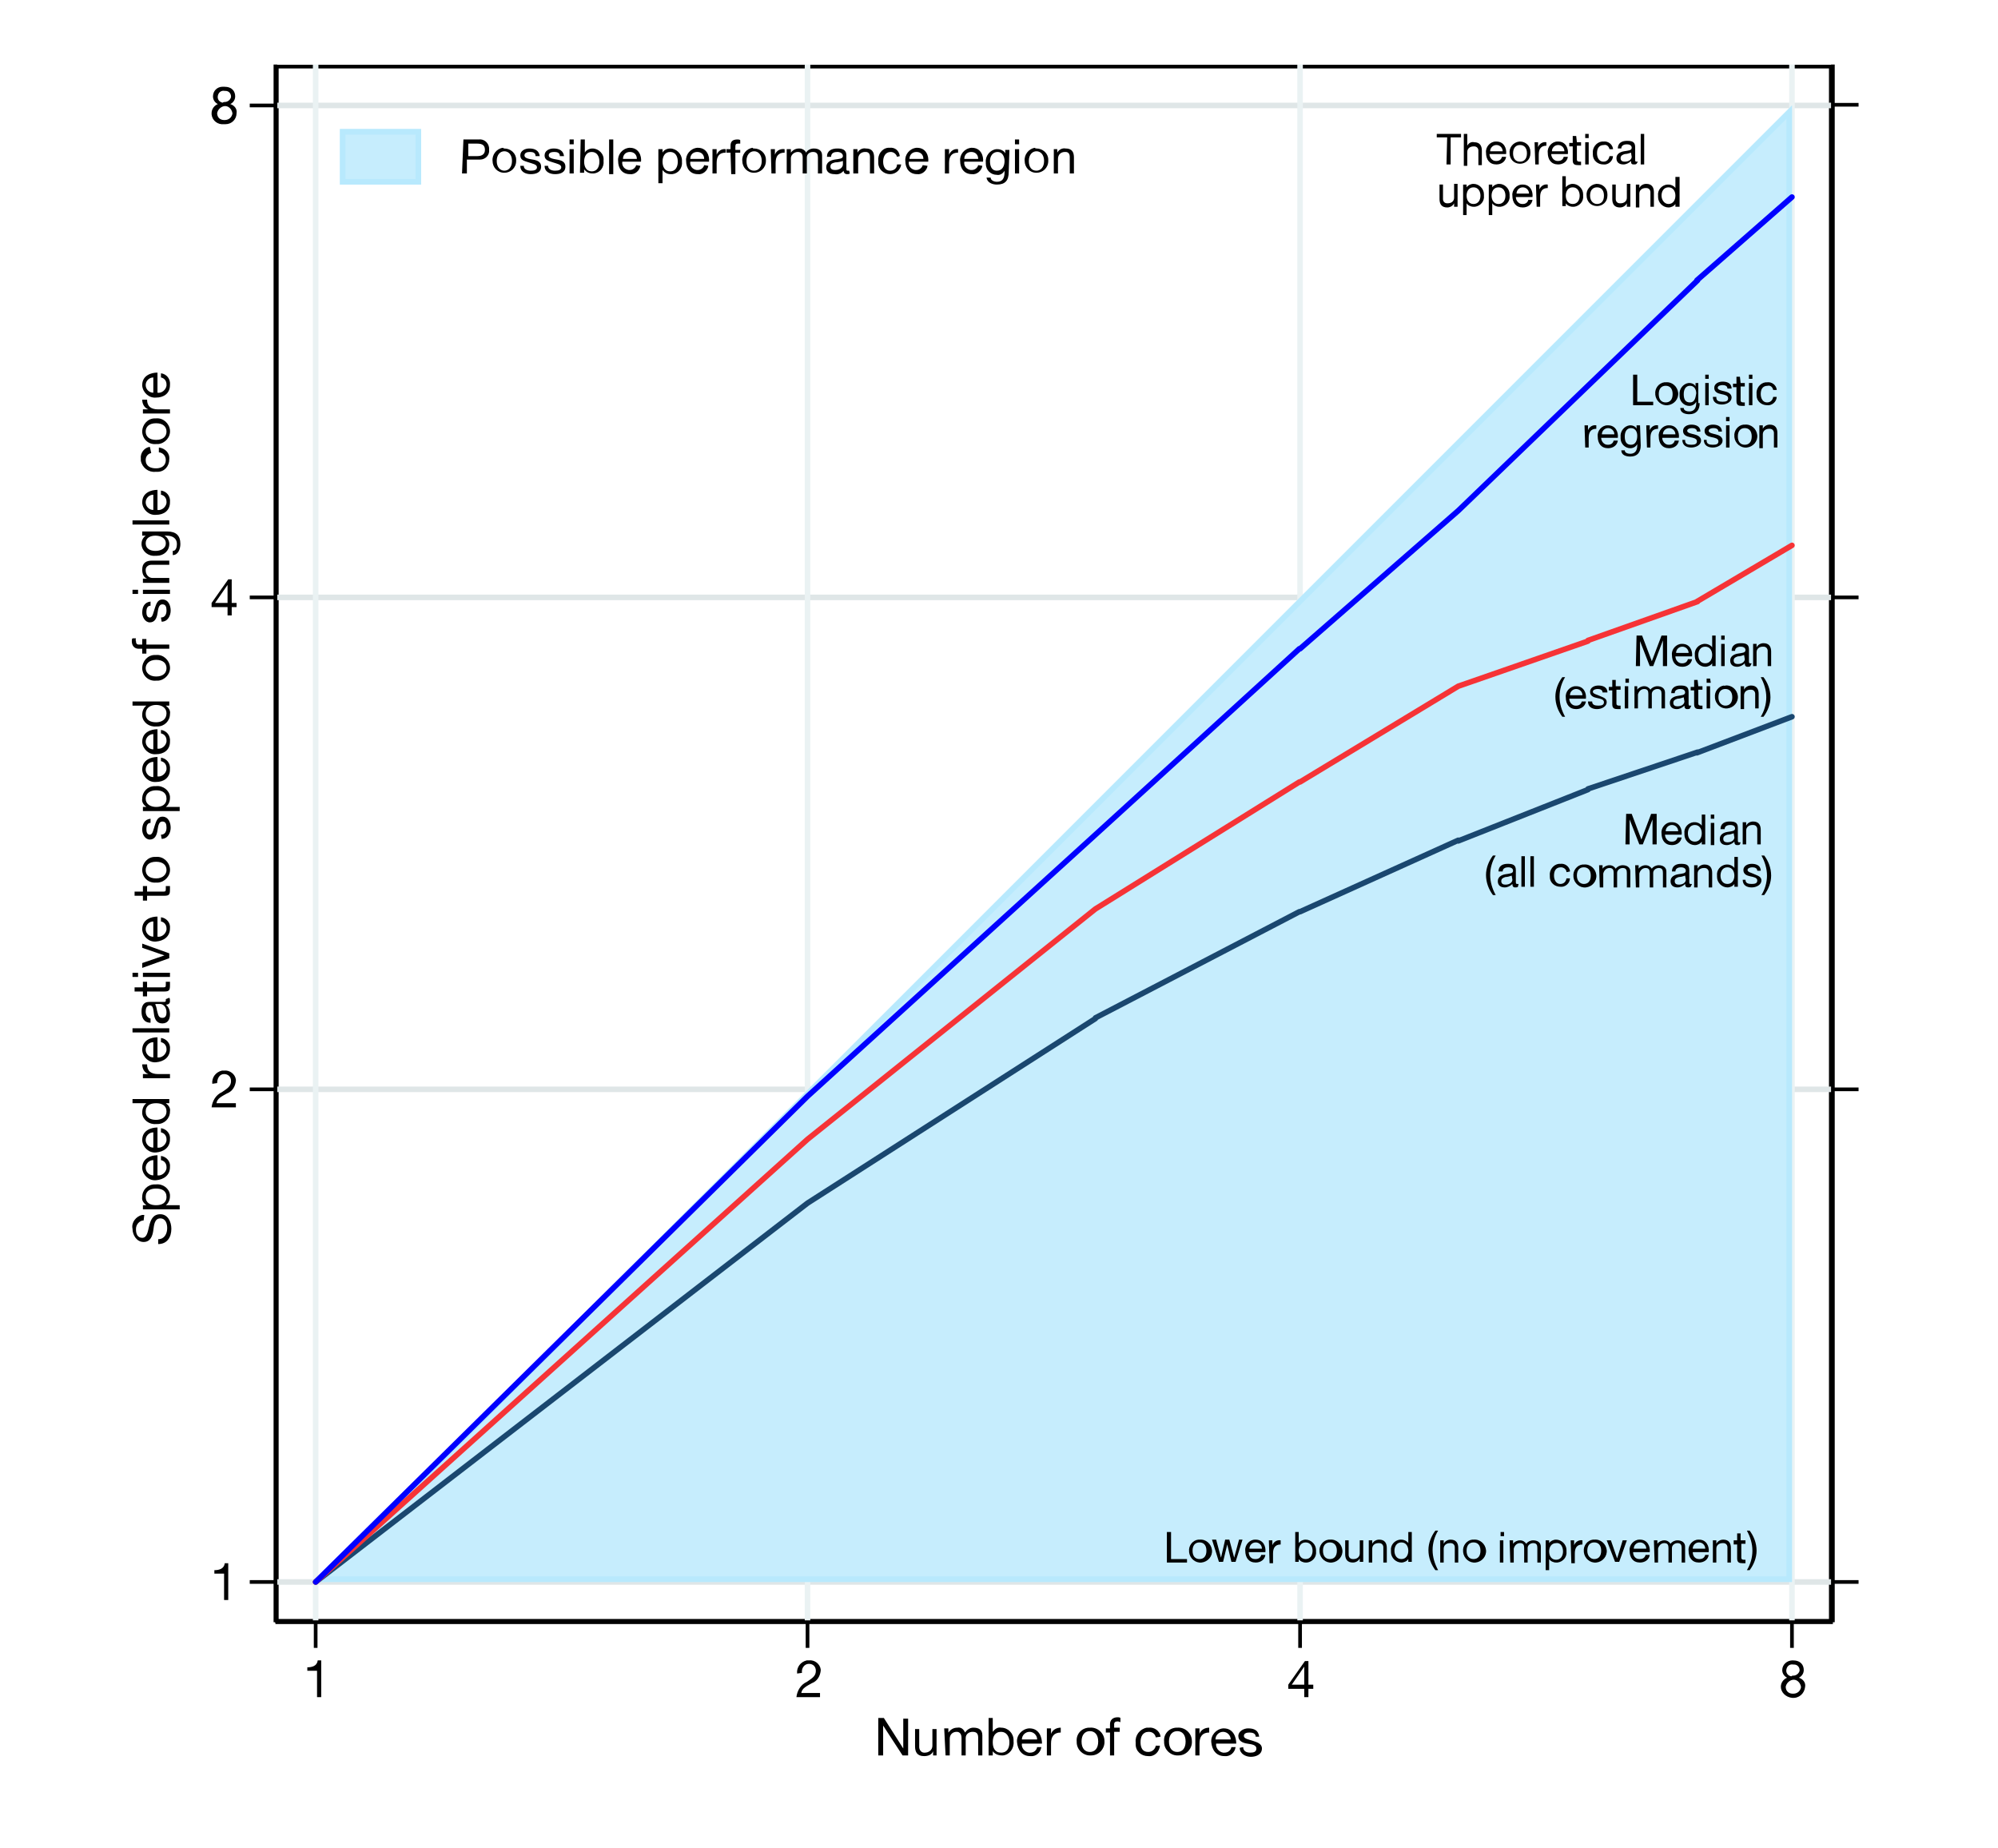 <?xml version="1.0" encoding="utf-8"?>
<!-- Generator: Adobe Illustrator 21.1.0, SVG Export Plug-In . SVG Version: 6.00 Build 0)  -->
<svg version="1.1" id="Layer_1" xmlns="http://www.w3.org/2000/svg" xmlns:xlink="http://www.w3.org/1999/xlink" x="0px" y="0px"
	 viewBox="0 0 288 266.4" style="enable-background:new 0 0 288 266.4;" xml:space="preserve">
<rect x="0" y="0" width="288" height="266.4" fill="#333333" stroke="none"/>
<style type="text/css">
	.st0{fill:#EAF2F3;}
	.st1{fill:#FFFFFF;}
	.st2{fill:none;stroke:#FFFFFF;stroke-width:0.53;stroke-miterlimit:10;}
	.st3{fill:none;stroke:#000000;stroke-width:0.53;stroke-miterlimit:10;}
	.st4{fill:none;stroke:#DFE6E7;stroke-width:0.8;stroke-miterlimit:10;}
	.st5{fill:none;stroke:#EAF2F3;stroke-width:0.8;stroke-miterlimit:10;}
	.st6{fill:#C6EDFD;}
	.st7{clip-path:url(#SVGID_2_);}
	.st8{fill:none;stroke:#B8E9FD;stroke-width:1.6;stroke-linecap:round;stroke-miterlimit:10;}
	.st9{fill:none;stroke:#1A476F;stroke-width:0.8;stroke-linecap:round;stroke-miterlimit:10;}
	.st10{fill:none;stroke:#F63336;stroke-width:0.8;stroke-linecap:round;stroke-miterlimit:10;}
	.st11{fill:none;stroke:#0000FF;stroke-width:0.8;stroke-linecap:round;stroke-miterlimit:10;}
	.st12{fill:none;stroke:#B8E9FD;stroke-width:0.8;stroke-miterlimit:10;}
</style>
<title>region1-20171003</title>
<polyline class="st0" points="0,266.4 0,0 288,0 288,266.4 0,266.4 "/>
<polygon class="st1" points="0,266.4 0,0 288,0 288,266.4 0,266.4 "/>
<polygon class="st2" points="0.3,266.1 0.3,0.3 287.7,0.3 287.7,266.1 0.3,266.1 "/>
<polygon class="st1" points="39.7,233.8 39.7,9.3 264.2,9.3 264.2,233.8 39.7,233.8 "/>
<polygon class="st3" points="39.9,233.6 39.9,9.6 263.9,9.6 263.9,233.6 39.9,233.6 "/>
<path class="st4" d="M39.7,228h224.5 M39.7,157h224.5 M39.7,86.1h224.5 M39.7,15.2h224.5"/>
<path class="st5" d="M45.5,233.8V9.3 M116.4,233.8V9.3 M187.4,233.8V9.3 M258.3,233.8V9.3"/>
<polygon class="st6" points="45.5,228 45.5,228 45.5,228 45.5,228 116.4,157.1 116.4,157.1 116.4,157.1 157.9,115.6 157.9,115.6 
	157.9,115.6 187.4,86.1 187.4,86.1 187.4,86.1 210.2,63.3 210.2,63.3 210.2,63.3 228.9,44.6 228.9,44.6 228.9,44.6 244.6,28.9 
	244.6,28.9 244.6,28.9 258.3,15.2 258.3,15.2 258.3,15.2 258.3,228 45.5,228 45.5,228 "/>
<g>
	<defs>
		<polygon id="SVGID_1_" points="45.5,228 45.5,228 45.5,228 45.5,228 116.4,157.1 116.4,157.1 116.4,157.1 157.9,115.6 
			157.9,115.6 157.9,115.6 187.4,86.1 187.4,86.1 187.4,86.1 210.2,63.3 210.2,63.3 210.2,63.3 228.9,44.6 228.9,44.6 228.9,44.6 
			244.6,28.9 244.6,28.9 244.6,28.9 258.3,15.2 258.3,15.2 258.3,15.2 258.3,228 45.5,228 45.5,228 		"/>
	</defs>
	<clipPath id="SVGID_2_">
		<use xlink:href="#SVGID_1_"  style="overflow:visible;"/>
	</clipPath>
	<g class="st7">
		<polygon class="st8" points="45.5,228 45.5,228 45.5,228 45.5,228 116.4,157.1 116.4,157.1 116.4,157.1 157.9,115.6 157.9,115.6 
			157.9,115.6 187.4,86.1 187.4,86.1 187.4,86.1 210.2,63.3 210.2,63.3 210.2,63.3 228.9,44.6 228.9,44.6 228.9,44.6 244.6,28.9 
			244.6,28.9 244.6,28.9 258.3,15.2 258.3,15.2 258.3,15.2 258.3,228 45.5,228 45.5,228 		"/>
	</g>
</g>
<path class="st9" d="M45.5,228l70.9-54.6 M116.4,173.4l41.5-26.6 M157.9,146.7l29.4-15.3 M187.4,131.4l22.8-10.3 M210.2,121.2
	l18.7-7.4 M228.9,113.7l15.8-5.3 M244.6,108.5l13.7-5.2"/>
<path class="st10" d="M45.5,228l70.9-63.8 M116.4,164.2l41.5-33.2 M157.9,131l29.4-18.3 M187.4,112.7l22.8-13.8 M210.2,98.9
	l18.7-6.5 M228.9,92.3l15.8-5.6 M244.6,86.7l13.7-8.1"/>
<path class="st11" d="M45.5,228l70.9-70 M116.4,158l41.5-37.7 M157.9,120.3l29.4-26.8 M187.4,93.5l22.8-19.9 M210.2,73.6l18.7-18
	 M228.9,55.6l15.8-15.2 M244.6,40.4l13.7-12"/>
<g>
	<path d="M235.9,91.6h0.8l1.4,3.7l1.4-3.7h0.8V96h-0.6v-3.7l0,0l-1.4,3.7h-0.5l-1.4-3.6l0,0V96h-0.6L235.9,91.6z"/>
	<path d="M243.9,95c-0.1,0.7-0.7,1.1-1.4,1.1c-1,0-1.5-0.7-1.5-1.7c-0.1-0.8,0.6-1.6,1.4-1.6c0,0,0.1,0,0.1,0c1.1,0,1.5,1,1.4,1.8
		h-2.4c0,0.5,0.4,1,0.9,1c0,0,0.1,0,0.1,0c0.4,0,0.7-0.2,0.8-0.6L243.9,95z M243.4,94.1c0-0.5-0.4-0.9-0.9-0.9s-0.9,0.4-0.9,0.9
		H243.4z"/>
	<path d="M247.3,96h-0.5v-0.4l0,0c-0.2,0.3-0.6,0.5-1,0.5c-0.8,0-1.5-0.7-1.5-1.5c0-0.1,0-0.1,0-0.2c-0.1-0.8,0.5-1.5,1.3-1.6
		c0.1,0,0.1,0,0.2,0c0.4,0,0.8,0.2,1,0.5l0,0v-1.7h0.5L247.3,96z M245.8,95.6c0.7,0,1-0.6,1-1.2s-0.3-1.2-1-1.2s-1,0.6-1,1.2
		S245.1,95.6,245.8,95.6L245.8,95.6z"/>
	<path d="M248.6,92.2h-0.5v-0.6h0.5V92.2z M248.1,92.8h0.5V96h-0.5V92.8z"/>
	<path d="M252.3,96c-0.1,0.1-0.2,0.1-0.4,0.1c-0.3,0-0.4-0.2-0.4-0.5c-0.3,0.3-0.7,0.5-1.1,0.5c-0.6,0-1-0.3-1-0.9s0.5-0.9,1.1-1
		s1.1-0.1,1.1-0.5s-0.4-0.5-0.7-0.5s-0.8,0.1-0.8,0.6h-0.5c0-0.8,0.6-1.1,1.3-1.1s1.2,0.1,1.2,0.9v1.6c0,0.3,0,0.4,0.2,0.4
		c0.1,0,0.1,0,0.2,0L252.3,96z M251.4,94.4c-0.3,0.1-0.6,0.2-0.9,0.2c-0.3,0.1-0.6,0.2-0.6,0.6s0.3,0.5,0.6,0.5c0.7,0,1-0.4,1-0.7
		L251.4,94.4z"/>
	<path d="M252.7,92.8h0.5v0.5l0,0c0.2-0.4,0.6-0.6,1-0.6c0.8,0,1.1,0.5,1.1,1.2V96h-0.5v-2.2c0-0.3-0.2-0.6-0.6-0.6c0,0-0.1,0-0.1,0
		c-0.5,0-0.9,0.3-0.9,0.8c0,0.1,0,0.1,0,0.2V96h-0.5L252.7,92.8z"/>
</g>
<g>
	<path d="M225.2,103.3c-0.6-0.8-1-1.8-1-2.9c0-1,0.4-2,1-2.8h0.4c-0.5,0.8-0.8,1.8-0.8,2.8c0,1,0.3,2,0.8,2.9H225.2z"/>
	<path d="M228.6,101.1c-0.1,0.7-0.7,1.1-1.4,1.1c-1,0-1.5-0.7-1.5-1.7c-0.1-0.8,0.6-1.6,1.4-1.6c0,0,0.1,0,0.1,0
		c1.1,0,1.5,1,1.4,1.8h-2.4c0,0.5,0.4,1,0.9,1c0,0,0.1,0,0.1,0c0.4,0,0.7-0.2,0.8-0.6L228.6,101.1z M228.1,100.2
		c0-0.5-0.4-0.9-0.9-0.9s-0.9,0.4-0.9,0.9H228.1z"/>
	<path d="M229.5,101.1c0,0.5,0.4,0.6,0.9,0.6s0.8-0.1,0.8-0.5s-0.5-0.5-1-0.6s-1-0.3-1-0.9s0.6-0.9,1.2-0.9s1.3,0.2,1.3,1H231
		c0-0.4-0.4-0.5-0.7-0.5s-0.7,0.1-0.7,0.4s0.6,0.4,1,0.6s1,0.3,1,0.9s-0.7,1-1.4,1s-1.3-0.3-1.3-1.1L229.5,101.1z"/>
	<path d="M233,98.9h0.6v0.5H233v2c0,0.2,0.1,0.3,0.4,0.3h0.2v0.5h-0.4c-0.5,0-0.8-0.1-0.8-0.7v-2h-0.5V99h0.5v-1h0.5V98.9z"/>
	<path d="M234.8,98.4h-0.5v-0.6h0.5V98.4z M234.2,98.9h0.5v3.2h-0.5V98.9z"/>
	<path d="M235.6,98.9h0.4v0.5l0,0c0.2-0.3,0.6-0.5,1-0.5c0.4,0,0.7,0.2,0.9,0.5c0.2-0.3,0.6-0.5,1-0.5c0.6,0,1.1,0.3,1.1,0.9v2.3
		h-0.5V100c0-0.4-0.1-0.7-0.6-0.7c-0.4,0-0.8,0.3-0.8,0.7c0,0,0,0.1,0,0.1v2h-0.5V100c0-0.4-0.1-0.7-0.6-0.7c-0.5,0-0.8,0.4-0.9,0.8
		v2h-0.5L235.6,98.9z"/>
	<path d="M243.6,102.1c-0.1,0.1-0.2,0.1-0.4,0.1c-0.3,0-0.4-0.2-0.4-0.5c-0.3,0.3-0.7,0.5-1.1,0.5c-0.6,0-1-0.3-1-0.9s0.5-0.9,1.1-1
		s1.1-0.1,1.1-0.5s-0.4-0.5-0.7-0.5s-0.8,0.1-0.8,0.6h-0.5c0-0.8,0.6-1.1,1.3-1.1s1.2,0.1,1.2,0.9v1.6c0,0.3,0,0.4,0.2,0.4
		c0.1,0,0.1,0,0.2,0L243.6,102.1z M242.7,100.5c-0.3,0.1-0.6,0.2-0.9,0.2c-0.3,0.1-0.6,0.2-0.6,0.6s0.3,0.5,0.6,0.5
		c0.7,0,1-0.4,1-0.7L242.7,100.5z"/>
	<path d="M244.8,98.9h0.6v0.5h-0.6v2c0,0.2,0.1,0.3,0.4,0.3h0.2v0.5H245c-0.5,0-0.8-0.1-0.8-0.7v-2h-0.5V99h0.5v-1h0.5L244.8,98.9z"
		/>
	<path d="M246.6,98.4H246v-0.6h0.5L246.6,98.4z M246,98.9h0.5v3.2H246L246,98.9z"/>
	<path d="M248.7,98.8c0.9-0.1,1.7,0.6,1.8,1.5c0.1,0.9-0.6,1.7-1.5,1.8c-0.9,0.1-1.7-0.6-1.8-1.5c0,0,0-0.1,0-0.1
		c-0.1-0.8,0.5-1.6,1.3-1.7C248.6,98.9,248.7,98.8,248.7,98.8z M248.7,101.7c0.6,0,1-0.4,1-1.2s-0.4-1.2-1-1.2s-1,0.4-1,1.2
		S248.2,101.7,248.7,101.7z"/>
	<path d="M250.9,98.9h0.5v0.5l0,0c0.2-0.4,0.6-0.6,1-0.6c0.8,0,1.1,0.5,1.1,1.2v2.1H253V100c0-0.3-0.2-0.6-0.6-0.6c0,0-0.1,0-0.1,0
		c-0.5,0-0.9,0.3-0.9,0.8c0,0.1,0,0.1,0,0.2v1.8h-0.5L250.9,98.9z"/>
	<path d="M253.8,103.3c0.5-0.8,0.8-1.8,0.8-2.8c0-1-0.3-2-0.8-2.9h0.4c0.6,0.8,1,1.8,1,2.9c0,1-0.4,2-1,2.8H253.8z"/>
</g>
<g>
	<path d="M234.4,117.3h0.8l1.4,3.7l1.4-3.7h0.8v4.4h-0.6v-3.6l0,0l-1.4,3.6h-0.5l-1.4-3.6l0,0v3.6h-0.6L234.4,117.3z"/>
	<path d="M242.4,120.7c-0.1,0.7-0.7,1.1-1.4,1.1c-1,0-1.5-0.7-1.5-1.7c-0.1-0.8,0.6-1.6,1.4-1.6c0,0,0.1,0,0.1,0
		c1.1,0,1.5,1,1.4,1.8H240c0,0.5,0.4,1,0.9,1c0,0,0.1,0,0.1,0c0.4,0,0.7-0.2,0.8-0.6L242.4,120.7z M241.9,119.8
		c0-0.5-0.4-0.9-0.9-0.9s-0.9,0.4-0.9,0.9H241.9z"/>
	<path d="M245.8,121.7h-0.5v-0.4l0,0c-0.2,0.3-0.6,0.5-1,0.5c-0.8,0-1.5-0.7-1.5-1.5c0-0.1,0-0.1,0-0.2c-0.1-0.8,0.5-1.5,1.3-1.6
		c0.1,0,0.1,0,0.2,0c0.4,0,0.8,0.2,1,0.5l0,0v-1.6h0.5L245.8,121.7z M244.3,121.3c0.7,0,1-0.6,1-1.2s-0.3-1.2-1-1.2s-1,0.6-1,1.2
		S243.6,121.3,244.3,121.3L244.3,121.3z"/>
	<path d="M247.1,118h-0.5v-0.6h0.5V118z M246.6,118.6h0.5v3.2h-0.5V118.6z"/>
	<path d="M250.8,121.7c-0.1,0.1-0.2,0.1-0.4,0.1c-0.3,0-0.4-0.2-0.4-0.5c-0.3,0.3-0.7,0.5-1.1,0.5c-0.6,0-1-0.3-1-0.9s0.5-0.9,1.1-1
		s1.1-0.1,1.1-0.5s-0.4-0.5-0.7-0.5s-0.8,0.1-0.8,0.6H248c0-0.8,0.6-1.1,1.3-1.1s1.2,0.1,1.2,0.9v1.7c0,0.3,0,0.4,0.2,0.4
		c0.1,0,0.1,0,0.2,0L250.8,121.7z M249.9,120.1c-0.3,0.1-0.6,0.2-0.9,0.2c-0.3,0.1-0.6,0.2-0.6,0.6s0.3,0.5,0.6,0.5
		c0.7,0,1-0.4,1-0.7L249.9,120.1z"/>
	<path d="M251.2,118.5h0.5v0.5l0,0c0.2-0.4,0.6-0.6,1-0.6c0.8,0,1.1,0.5,1.1,1.2v2.1h-0.5v-2.2c0-0.3-0.2-0.6-0.6-0.6
		c0,0-0.1,0-0.1,0c-0.5,0-0.9,0.3-0.9,0.8c0,0.1,0,0.1,0,0.2v1.8h-0.5L251.2,118.5z"/>
</g>
<g>
	<path d="M215.2,129c-0.6-0.8-1-1.8-1-2.9c0-1,0.4-2,1-2.8h0.4c-0.5,0.8-0.8,1.8-0.8,2.8c0,1,0.3,2,0.8,2.9H215.2z"/>
	<path d="M218.8,127.8c-0.1,0.1-0.2,0.1-0.4,0.1c-0.3,0-0.4-0.2-0.4-0.5c-0.3,0.3-0.7,0.5-1.1,0.5c-0.6,0-1-0.3-1-0.9s0.5-0.9,1.1-1
		s1.1-0.1,1.1-0.5s-0.4-0.5-0.7-0.5s-0.8,0.1-0.8,0.6H216c0-0.8,0.6-1.1,1.3-1.1s1.2,0.1,1.2,0.9v1.6c0,0.3,0,0.4,0.2,0.4
		c0.1,0,0.1,0,0.2,0L218.8,127.8z M217.9,126.2c-0.3,0.1-0.6,0.2-0.9,0.2c-0.3,0.1-0.6,0.2-0.6,0.6s0.3,0.5,0.6,0.5
		c0.7,0,1-0.4,1-0.7L217.9,126.2z"/>
	<path d="M219.3,123.4h0.5v4.4h-0.5V123.4z"/>
	<path d="M220.6,123.4h0.5v4.4h-0.5V123.4z"/>
	<path d="M225.8,125.7c0-0.4-0.4-0.7-0.8-0.7c0,0,0,0,0,0c-0.8,0-1,0.6-1,1.2s0.3,1.2,0.9,1.2c0.5,0,0.8-0.3,0.9-0.8c0,0,0,0,0,0
		h0.5c0,0.7-0.7,1.3-1.4,1.2c-0.8,0-1.5-0.6-1.5-1.4c0-0.1,0-0.2,0-0.2c-0.1-0.8,0.5-1.6,1.3-1.7c0.1,0,0.1,0,0.2,0
		c0.7-0.1,1.3,0.4,1.4,1c0,0,0,0,0,0.1L225.8,125.7z"/>
	<path d="M228.3,124.6c0.9-0.1,1.7,0.6,1.8,1.5c0.1,0.9-0.6,1.7-1.5,1.8c-0.9,0.1-1.7-0.6-1.8-1.5c0,0,0-0.1,0-0.1
		c-0.1-0.8,0.5-1.6,1.3-1.7C228.2,124.6,228.3,124.6,228.3,124.6z M228.3,127.4c0.6,0,1-0.4,1-1.2s-0.4-1.2-1-1.2s-1,0.4-1,1.2
		S227.8,127.4,228.3,127.4z"/>
	<path d="M230.5,124.7h0.5v0.5l0,0c0.2-0.3,0.6-0.5,1-0.5c0.4,0,0.7,0.2,0.9,0.5c0.2-0.3,0.6-0.5,1-0.5c0.6,0,1.1,0.3,1.1,0.9v2.3
		h-0.5v-2.1c0-0.4-0.1-0.7-0.6-0.7c-0.4,0-0.8,0.3-0.8,0.7c0,0,0,0.1,0,0.1v2h-0.5v-2.1c0-0.4-0.1-0.7-0.6-0.7
		c-0.5,0-0.8,0.4-0.9,0.8v2h-0.5L230.5,124.7z"/>
	<path d="M235.7,124.7h0.5v0.5l0,0c0.2-0.3,0.6-0.5,1-0.5c0.4,0,0.7,0.2,0.9,0.5c0.2-0.3,0.6-0.5,1-0.5c0.6,0,1.1,0.3,1.1,0.9v2.3
		h-0.5v-2.1c0-0.4-0.1-0.7-0.6-0.7c-0.4,0-0.8,0.3-0.8,0.7c0,0,0,0.1,0,0.1v2h-0.5v-2.1c0-0.4-0.1-0.7-0.6-0.7
		c-0.5,0-0.8,0.4-0.9,0.8v2h-0.5L235.7,124.7z"/>
	<path d="M243.7,127.8c-0.1,0.1-0.2,0.1-0.4,0.1c-0.3,0-0.4-0.2-0.4-0.5c-0.3,0.3-0.7,0.5-1.1,0.5c-0.6,0-1-0.3-1-0.9s0.5-0.9,1.1-1
		s1.1-0.1,1.1-0.5s-0.4-0.5-0.7-0.5s-0.8,0.1-0.8,0.6h-0.5c0-0.8,0.6-1.1,1.3-1.1s1.2,0.1,1.2,0.9v1.6c0,0.3,0,0.4,0.2,0.4
		c0.1,0,0.1,0,0.2,0L243.7,127.8z M242.9,126.2c-0.3,0.1-0.6,0.2-0.9,0.2c-0.3,0.1-0.6,0.2-0.6,0.6s0.3,0.5,0.6,0.5
		c0.7,0,1-0.4,1-0.7L242.9,126.2z"/>
	<path d="M244.2,124.7h0.5v0.5l0,0c0.2-0.4,0.6-0.6,1-0.6c0.8,0,1.1,0.5,1.1,1.2v2.1h-0.5v-2.2c0-0.3-0.2-0.6-0.6-0.6
		c0,0-0.1,0-0.1,0c-0.5,0-0.9,0.3-0.9,0.8c0,0.1,0,0.1,0,0.2v1.8h-0.5L244.2,124.7z"/>
	<path d="M250.5,127.8h-0.5v-0.4l0,0c-0.2,0.3-0.6,0.5-1,0.5c-0.8,0-1.5-0.7-1.5-1.5c0-0.1,0-0.1,0-0.2c-0.1-0.8,0.5-1.5,1.3-1.6
		c0.1,0,0.1,0,0.2,0c0.4,0,0.8,0.2,1,0.5l0,0v-1.6h0.5L250.5,127.8z M249,127.4c0.7,0,1-0.6,1-1.2s-0.3-1.2-1-1.2s-1,0.6-1,1.2
		S248.3,127.4,249,127.4L249,127.4z"/>
	<path d="M251.6,126.8c0,0.5,0.4,0.6,0.9,0.6s0.8-0.1,0.8-0.5s-0.5-0.5-1-0.6s-1-0.3-1-0.9s0.6-0.9,1.2-0.9s1.3,0.2,1.3,1h-0.5
		c0-0.4-0.4-0.5-0.7-0.5s-0.7,0.1-0.7,0.4s0.6,0.4,1,0.6s1,0.3,1,0.9s-0.7,1-1.4,1s-1.3-0.3-1.3-1.1L251.6,126.8z"/>
	<path d="M253.9,129c0.5-0.8,0.8-1.8,0.8-2.8c0-1-0.3-2-0.8-2.9h0.4c0.6,0.8,1,1.8,1,2.9c0,1-0.4,2-1,2.8H253.9z"/>
</g>
<g>
	<path d="M235.4,54h0.6v3.9h2.3v0.5h-2.9L235.4,54z"/>
	<path d="M240.1,55.1c0.9-0.1,1.7,0.6,1.8,1.5c0.1,0.9-0.6,1.7-1.5,1.8c-0.9,0.1-1.7-0.6-1.8-1.5c0,0,0-0.1,0-0.1
		c-0.1-0.8,0.5-1.6,1.3-1.7C239.9,55.1,240,55.1,240.1,55.1z M240.1,58c0.6,0,1-0.4,1-1.2s-0.4-1.2-1-1.2s-1,0.4-1,1.2
		S239.5,58,240.1,58L240.1,58z"/>
	<path d="M245,58.1c0,1-0.5,1.6-1.5,1.6c-0.6,0-1.3-0.2-1.3-0.9h0.5c0,0.4,0.5,0.5,0.8,0.5c0.7,0,1-0.5,1-1.2v-0.2l0,0
		c-0.2,0.4-0.6,0.6-1,0.6c-0.8,0-1.4-0.7-1.4-1.4c0-0.1,0-0.1,0-0.2c-0.1-0.8,0.5-1.6,1.3-1.7c0,0,0.1,0,0.1,0
		c0.4,0,0.8,0.2,0.9,0.5l0,0v-0.5h0.4V58.1z M244.5,56.7c0-0.6-0.3-1.1-0.9-1.1s-0.9,0.5-0.9,1.2s0.2,1.2,0.9,1.2
		S244.4,57.3,244.5,56.7L244.5,56.7z"/>
	<path d="M246.3,54.6h-0.5V54h0.5V54.6z M245.8,55.2h0.5v3.2h-0.5V55.2z"/>
	<path d="M247.4,57.3c0,0.5,0.4,0.6,0.9,0.6s0.8-0.1,0.8-0.5s-0.5-0.5-1-0.6s-1-0.3-1-0.9s0.6-0.9,1.2-0.9s1.3,0.2,1.3,1H249
		c0-0.4-0.4-0.5-0.7-0.5s-0.7,0.1-0.7,0.4s0.6,0.4,1,0.5s1,0.3,1,0.9s-0.7,1-1.4,1s-1.3-0.3-1.3-1.1H247.4z"/>
	<path d="M250.9,55.2h0.6v0.5h-0.6v2c0,0.2,0.1,0.3,0.4,0.3h0.2v0.5h-0.4c-0.5,0-0.8-0.1-0.8-0.7v-2h-0.5v-0.5h0.5v-1h0.5
		L250.9,55.2z"/>
	<path d="M252.6,54.6h-0.5V54h0.5V54.6z M252.1,55.2h0.5v3.2h-0.5V55.2z"/>
	<path d="M255.6,56.2c-0.1-0.4-0.4-0.7-0.8-0.6c-0.8,0-1,0.6-1,1.2s0.3,1.2,0.9,1.2c0.5,0,0.8-0.3,0.9-0.8c0,0,0,0,0,0h0.5
		c0,0.7-0.7,1.3-1.4,1.2c-0.8,0-1.5-0.6-1.5-1.4c0-0.1,0-0.2,0-0.2c-0.1-0.8,0.5-1.6,1.3-1.7c0.1,0,0.1,0,0.2,0
		c0.7-0.1,1.3,0.4,1.4,1c0,0,0,0,0,0.1H255.6z"/>
</g>
<g>
	<path d="M228.4,61.3h0.5V62l0,0c0.2-0.5,0.7-0.8,1.2-0.7v0.5c-0.8,0-1.1,0.5-1.1,1.3v1.4h-0.5L228.4,61.3z"/>
	<path d="M233.2,63.5c-0.1,0.7-0.7,1.1-1.4,1.1c-1,0-1.5-0.7-1.5-1.7c-0.1-0.8,0.6-1.6,1.4-1.6c0,0,0.1,0,0.1,0c1.1,0,1.5,1,1.4,1.8
		h-2.4c0,0.5,0.4,1,0.9,1c0,0,0.1,0,0.1,0c0.4,0,0.7-0.2,0.8-0.6L233.2,63.5z M232.7,62.6c0-0.5-0.4-0.9-0.9-0.9s-0.9,0.4-0.9,0.9
		l0,0H232.7z"/>
	<path d="M236.5,64.2c0,1-0.5,1.6-1.5,1.6c-0.6,0-1.3-0.2-1.3-0.9h0.5c0,0.4,0.5,0.5,0.8,0.5c0.7,0,1-0.5,1-1.2v-0.2l0,0
		c-0.2,0.4-0.6,0.6-1,0.6c-0.8,0-1.4-0.7-1.4-1.4c0-0.1,0-0.1,0-0.2c-0.1-0.8,0.5-1.6,1.3-1.7c0,0,0,0,0.1,0c0.4,0,0.8,0.2,0.9,0.5
		l0,0v-0.5h0.5L236.5,64.2z M236,62.8c0-0.6-0.3-1.1-0.9-1.1s-0.9,0.5-0.9,1.2s0.2,1.2,0.9,1.2S236,63.4,236,62.8z"/>
	<path d="M237.3,61.3h0.5V62l0,0c0.2-0.5,0.7-0.8,1.2-0.7v0.5c-0.8,0-1.1,0.5-1.1,1.3v1.4h-0.5L237.3,61.3z"/>
	<path d="M242,63.5c-0.1,0.7-0.7,1.1-1.4,1.1c-1,0-1.5-0.7-1.5-1.7c-0.1-0.8,0.6-1.6,1.4-1.6c0,0,0.1,0,0.1,0c1.1,0,1.5,1,1.4,1.8
		h-2.4c0,0.5,0.4,1,0.9,1c0,0,0.1,0,0.1,0c0.4,0,0.7-0.2,0.8-0.6L242,63.5z M241.5,62.6c0-0.5-0.4-0.9-0.9-0.9s-0.9,0.4-0.9,0.9l0,0
		H241.5z"/>
	<path d="M242.9,63.5c0,0.5,0.4,0.6,0.9,0.6s0.8-0.1,0.8-0.5s-0.5-0.5-1-0.6s-1-0.3-1-0.9s0.6-0.9,1.2-0.9s1.3,0.2,1.3,1h-0.5
		c0-0.4-0.4-0.5-0.7-0.5s-0.7,0.1-0.7,0.4s0.6,0.4,1,0.5s1,0.3,1,0.9s-0.7,1-1.4,1s-1.3-0.3-1.3-1.1H242.9z"/>
	<path d="M246,63.5c0,0.5,0.4,0.6,0.9,0.6s0.8-0.1,0.8-0.5s-0.5-0.5-1-0.6s-1-0.3-1-0.9s0.6-0.9,1.2-0.9s1.3,0.2,1.3,1h-0.5
		c0-0.4-0.4-0.5-0.7-0.5s-0.7,0.1-0.7,0.4s0.6,0.4,1,0.5s1,0.3,1,0.9s-0.7,1-1.4,1s-1.3-0.3-1.3-1.1H246z"/>
	<path d="M249.3,60.7h-0.5v-0.6h0.5V60.7z M248.8,61.3h0.5v3.2h-0.5V61.3z"/>
	<path d="M251.5,61.2c0.9-0.1,1.7,0.6,1.8,1.5c0.1,0.9-0.6,1.7-1.5,1.8s-1.7-0.6-1.8-1.5c0,0,0-0.1,0-0.1c-0.1-0.8,0.5-1.6,1.3-1.7
		C251.3,61.2,251.4,61.2,251.5,61.2z M251.5,64.1c0.6,0,1-0.4,1-1.2s-0.4-1.2-1-1.2s-1,0.4-1,1.2S250.9,64.1,251.5,64.1z"/>
	<path d="M253.6,61.3h0.5v0.5l0,0c0.2-0.4,0.6-0.6,1-0.6c0.8,0,1.1,0.5,1.1,1.2v2.1h-0.5v-2.1c0-0.3-0.2-0.6-0.6-0.6
		c0,0-0.1,0-0.1,0c-0.5,0-0.9,0.3-0.9,0.8c0,0.1,0,0.1,0,0.2v1.8h-0.5L253.6,61.3z"/>
</g>
<g>
	<path d="M208.6,19.8h-1.5v-0.5h3.5v0.5h-1.5v3.9h-0.6L208.6,19.8z"/>
	<path d="M211,19.3h0.5v1.7l0,0c0.2-0.4,0.6-0.6,1-0.5c0.8,0,1.1,0.5,1.1,1.2v2.1h-0.5v-2.1c0-0.3-0.2-0.6-0.6-0.6c0,0-0.1,0-0.1,0
		c-0.5,0-0.9,0.3-0.9,0.8c0,0.1,0,0.1,0,0.2v1.8H211V19.3z"/>
	<path d="M217.1,22.6c-0.1,0.7-0.7,1.1-1.4,1.1c-1,0-1.5-0.7-1.5-1.7c-0.1-0.8,0.6-1.6,1.4-1.6c0,0,0.1,0,0.1,0c1.1,0,1.5,1,1.4,1.8
		h-2.4c0,0.5,0.4,1,0.9,1c0,0,0.1,0,0.1,0c0.4,0,0.7-0.2,0.8-0.6L217.1,22.6z M216.6,21.8c0-0.5-0.4-0.9-0.9-0.9s-0.9,0.4-0.9,0.9
		H216.6z"/>
	<path d="M219.1,20.4c0.8,0,1.5,0.6,1.5,1.5c0,0.1,0,0.1,0,0.2c0,0.9-0.7,1.5-1.5,1.5c-0.9,0-1.5-0.7-1.5-1.5
		c-0.1-0.8,0.5-1.6,1.4-1.7C218.9,20.4,219,20.4,219.1,20.4z M219.1,23.3c0.6,0,1-0.4,1-1.2s-0.4-1.2-1-1.2s-1,0.4-1,1.2
		S218.5,23.3,219.1,23.3z"/>
	<path d="M221.2,20.5h0.5v0.7l0,0c0.2-0.5,0.7-0.8,1.2-0.7v0.5c-0.8,0-1.1,0.5-1.1,1.3v1.4h-0.5L221.2,20.5z"/>
	<path d="M226,22.6c-0.1,0.7-0.7,1.1-1.4,1.1c-1,0-1.5-0.7-1.5-1.7c-0.1-0.8,0.6-1.6,1.4-1.6c0,0,0.1,0,0.1,0c1.1,0,1.5,1,1.4,1.8
		h-2.4c0,0.5,0.4,1,0.9,1c0,0,0.1,0,0.1,0c0.4,0,0.7-0.2,0.8-0.6L226,22.6z M225.5,21.8c0-0.5-0.4-0.9-0.9-0.9s-0.9,0.4-0.9,0.9
		H225.5z"/>
	<path d="M227.3,20.5h0.6v0.5h-0.6v2c0,0.2,0.1,0.3,0.4,0.3h0.2v0.5h-0.4c-0.5,0-0.8-0.1-0.8-0.7v-2h-0.5v-0.5h0.5v-1h0.5
		L227.3,20.5z"/>
	<path d="M229,19.9h-0.5v-0.6h0.5V19.9z M228.5,20.5h0.5v3.2h-0.5V20.5z"/>
	<path d="M232,21.5c-0.1-0.4-0.4-0.7-0.8-0.6c-0.8,0-1,0.6-1,1.2s0.3,1.2,0.9,1.2c0.5,0,0.8-0.3,0.9-0.8c0,0,0,0,0,0h0.5
		c0,0.7-0.7,1.3-1.4,1.2c-0.8,0-1.5-0.6-1.5-1.4c0-0.1,0-0.2,0-0.2c-0.1-0.8,0.5-1.6,1.3-1.7c0.1,0,0.1,0,0.2,0
		c0.7-0.1,1.3,0.4,1.4,1c0,0,0,0,0,0.1L232,21.5z"/>
	<path d="M235.9,23.6c-0.1,0.1-0.2,0.1-0.4,0.1c-0.3,0-0.4-0.1-0.4-0.5c-0.3,0.3-0.7,0.5-1.1,0.5c-0.6,0-1-0.3-1-0.9s0.5-0.9,1.1-1
		s1.1-0.1,1.1-0.5s-0.4-0.5-0.7-0.5s-0.8,0.1-0.8,0.6h-0.5c0-0.8,0.6-1.1,1.3-1.1s1.2,0.1,1.2,0.9v1.7c0,0.3,0,0.4,0.2,0.4
		c0.1,0,0.1,0,0.2,0L235.9,23.6z M235.1,22c-0.3,0.1-0.6,0.2-0.9,0.2c-0.3,0.1-0.6,0.2-0.6,0.6s0.3,0.5,0.6,0.5c0.7,0,1-0.4,1-0.7
		L235.1,22z"/>
	<path d="M236.5,19.3h0.5v4.4h-0.5L236.5,19.3z"/>
</g>
<g>
	<path d="M210.1,29.8h-0.5v-0.5l0,0c-0.2,0.4-0.6,0.6-1,0.6c-0.8,0-1.1-0.5-1.1-1.2v-2.1h0.5v2.1c0,0.3,0.2,0.6,0.6,0.6
		c0,0,0.1,0,0.1,0c0.5,0,0.9-0.3,0.9-0.8c0-0.1,0-0.1,0-0.2v-1.8h0.5L210.1,29.8z"/>
	<path d="M210.9,26.6h0.5V27l0,0c0.2-0.3,0.6-0.5,1-0.5c0.8,0,1.5,0.7,1.5,1.5c0,0.1,0,0.1,0,0.2c0.1,0.8-0.5,1.5-1.3,1.6
		c-0.1,0-0.1,0-0.2,0c-0.4,0-0.8-0.2-1-0.5l0,0V31h-0.5L210.9,26.6z M212.4,27c-0.7,0-1,0.6-1,1.2s0.3,1.2,1,1.2s1-0.6,1-1.2
		S213.1,27,212.4,27L212.4,27z"/>
	<path d="M214.6,26.6h0.5V27l0,0c0.2-0.3,0.6-0.5,1-0.5c0.8,0,1.5,0.7,1.5,1.5c0,0.1,0,0.1,0,0.2c0.1,0.8-0.5,1.5-1.3,1.6
		c-0.1,0-0.1,0-0.2,0c-0.4,0-0.8-0.2-1-0.5l0,0V31h-0.5L214.6,26.6z M216,27c-0.7,0-1,0.6-1,1.2s0.3,1.2,1,1.2s1-0.6,1-1.2
		S216.7,27,216,27z"/>
	<path d="M220.9,28.8c-0.1,0.7-0.7,1.1-1.4,1.1c-1,0-1.5-0.7-1.5-1.7c-0.1-0.8,0.6-1.6,1.4-1.6c0,0,0.1,0,0.1,0c1.1,0,1.5,1,1.4,1.8
		h-2.4c0,0.5,0.4,1,0.9,1c0,0,0.1,0,0.1,0c0.4,0,0.7-0.2,0.8-0.6L220.9,28.8z M220.4,27.9c0-0.5-0.4-0.9-0.9-0.9s-0.9,0.4-0.9,0.9
		H220.4z"/>
	<path d="M221.4,26.6h0.5v0.7l0,0c0.2-0.5,0.7-0.8,1.2-0.7v0.5c-0.8,0-1.1,0.5-1.1,1.3v1.4h-0.5L221.4,26.6z"/>
	<path d="M225.2,25.4h0.5V27l0,0c0.2-0.3,0.6-0.5,1-0.5c0.8,0,1.5,0.7,1.5,1.5c0,0.1,0,0.1,0,0.2c0.1,0.8-0.5,1.5-1.3,1.6
		c-0.1,0-0.1,0-0.2,0c-0.4,0-0.8-0.2-1-0.5l0,0v0.4h-0.5L225.2,25.4z M226.7,27c-0.7,0-1,0.6-1,1.2s0.3,1.2,1,1.2s1-0.6,1-1.2
		S227.4,27,226.7,27L226.7,27z"/>
	<path d="M230.2,26.5c0.8,0,1.5,0.6,1.5,1.5c0,0.1,0,0.1,0,0.2c0,0.9-0.7,1.5-1.5,1.5c-0.9,0-1.5-0.7-1.5-1.5
		c-0.1-0.8,0.5-1.6,1.4-1.7C230.1,26.5,230.1,26.5,230.2,26.5z M230.2,29.4c0.6,0,1-0.4,1-1.2s-0.4-1.2-1-1.2s-1,0.4-1,1.2
		S229.7,29.4,230.2,29.4z"/>
	<path d="M235,29.8h-0.5v-0.5l0,0c-0.2,0.4-0.6,0.6-1,0.6c-0.8,0-1.1-0.5-1.1-1.2v-2.1h0.5v2.1c0,0.3,0.2,0.6,0.6,0.6
		c0,0,0.1,0,0.1,0c0.5,0,0.9-0.3,0.9-0.8c0-0.1,0-0.1,0-0.2v-1.8h0.5V29.8z"/>
	<path d="M235.8,26.6h0.5v0.5l0,0c0.2-0.4,0.6-0.6,1-0.6c0.8,0,1.1,0.5,1.1,1.2v2.1h-0.5v-2.1c0-0.3-0.2-0.6-0.6-0.6
		c0,0-0.1,0-0.1,0c-0.5,0-0.9,0.3-0.9,0.8c0,0.1,0,0.1,0,0.2v1.8h-0.5L235.8,26.6z"/>
	<path d="M242,29.8h-0.5v-0.4l0,0c-0.2,0.3-0.6,0.5-1,0.5c-0.8,0-1.5-0.7-1.5-1.5c0-0.1,0-0.1,0-0.2c-0.1-0.8,0.5-1.5,1.3-1.6
		c0.1,0,0.1,0,0.2,0c0.4,0,0.8,0.2,1,0.5l0,0v-1.6h0.6V29.8z M240.5,29.4c0.7,0,1-0.6,1-1.2s-0.3-1.2-1-1.2s-1,0.6-1,1.2
		S239.9,29.4,240.5,29.4L240.5,29.4z"/>
</g>
<g>
	<path d="M168.2,220.8h0.6v3.9h2.3v0.5h-2.9L168.2,220.8z"/>
	<path d="M172.9,221.9c0.9-0.1,1.7,0.6,1.8,1.5c0.1,0.9-0.6,1.7-1.5,1.8c-0.9,0.1-1.7-0.6-1.8-1.5c0,0,0-0.1,0-0.1
		c-0.1-0.8,0.5-1.6,1.3-1.7C172.7,221.9,172.8,221.9,172.9,221.9z M172.9,224.7c0.6,0,1-0.4,1-1.2s-0.4-1.2-1-1.2s-1,0.4-1,1.2
		S172.3,224.7,172.9,224.7z"/>
	<path d="M178.1,225.1h-0.6l-0.6-2.5l0,0l-0.6,2.5h-0.6l-1-3.2h0.6l0.7,2.6l0,0l0.6-2.6h0.6l0.7,2.6l0,0l0.7-2.6h0.5L178.1,225.1z"
		/>
	<path d="M182.4,224.1c-0.1,0.7-0.7,1.1-1.4,1.1c-1,0-1.5-0.7-1.5-1.7c-0.1-0.8,0.6-1.6,1.4-1.6c0,0,0.1,0,0.1,0
		c1.1,0,1.5,1,1.4,1.8H180c0,0.5,0.3,1,0.9,1c0,0,0.1,0,0.1,0c0.4,0,0.7-0.2,0.8-0.6L182.4,224.1z M181.9,223.2
		c0-0.5-0.4-0.9-0.9-0.9s-0.9,0.4-0.9,0.9l0,0H181.9z"/>
	<path d="M182.9,222h0.5v0.7l0,0c0.2-0.5,0.7-0.8,1.2-0.7v0.6c-0.8,0-1.1,0.5-1.1,1.3v1.4h-0.5L182.9,222z"/>
	<path d="M186.7,220.8h0.5v1.6l0,0c0.2-0.3,0.6-0.5,1-0.5c0.8,0,1.5,0.7,1.5,1.5c0,0.1,0,0.1,0,0.2c0.1,0.8-0.5,1.5-1.3,1.6
		c-0.1,0-0.1,0-0.2,0c-0.4,0-0.8-0.2-1-0.5l0,0v0.4h-0.5L186.7,220.8z M188.2,222.3c-0.7,0-1,0.6-1,1.2s0.3,1.2,1,1.2s1-0.6,1-1.2
		S188.9,222.3,188.2,222.3L188.2,222.3z"/>
	<path d="M191.7,221.9c0.9-0.1,1.7,0.6,1.8,1.5c0.1,0.9-0.6,1.7-1.5,1.8c-0.9,0.1-1.7-0.6-1.8-1.5c0,0,0-0.1,0-0.1
		c-0.1-0.8,0.5-1.6,1.3-1.7C191.6,221.9,191.6,221.9,191.7,221.9z M191.7,224.7c0.6,0,1-0.4,1-1.2s-0.4-1.2-1-1.2s-1,0.4-1,1.2
		S191.1,224.7,191.7,224.7z"/>
	<path d="M196.5,225.1H196v-0.5l0,0c-0.2,0.4-0.6,0.6-1,0.6c-0.8,0-1.1-0.5-1.1-1.2V222h0.5v2.1c0,0.3,0.2,0.6,0.6,0.6
		c0,0,0.1,0,0.1,0c0.5,0,0.9-0.3,0.9-0.8c0-0.1,0-0.1,0-0.2V222h0.5L196.5,225.1z"/>
	<path d="M197.3,222h0.5v0.5l0,0c0.2-0.4,0.6-0.6,1-0.6c0.8,0,1.1,0.5,1.1,1.2v2.1h-0.5V223c0-0.3-0.2-0.6-0.6-0.6c0,0-0.1,0-0.1,0
		c-0.5,0-0.9,0.3-0.9,0.8c0,0.1,0,0.1,0,0.2v1.8h-0.5L197.3,222z"/>
	<path d="M203.5,225.1H203v-0.4l0,0c-0.2,0.3-0.6,0.5-1,0.5c-0.8,0-1.5-0.7-1.5-1.5c0-0.1,0-0.1,0-0.2c-0.1-0.8,0.5-1.5,1.3-1.6
		c0.1,0,0.1,0,0.2,0c0.4,0,0.8,0.2,1,0.5l0,0v-1.6h0.5L203.5,225.1z M202,224.7c0.7,0,1-0.6,1-1.2s-0.3-1.2-1-1.2s-1,0.6-1,1.2
		S201.3,224.7,202,224.7L202,224.7z"/>
	<path d="M206.9,226.3c-0.6-0.8-1-1.8-1-2.9c0-1,0.4-2,1-2.8h0.4c-0.5,0.8-0.8,1.8-0.8,2.8c0,1,0.3,2,0.8,2.9H206.9z"/>
	<path d="M207.6,222h0.5v0.5l0,0c0.2-0.4,0.6-0.6,1-0.6c0.8,0,1.1,0.5,1.1,1.2v2.1h-0.5V223c0-0.3-0.2-0.6-0.6-0.6c0,0-0.1,0-0.1,0
		c-0.5,0-0.9,0.3-0.9,0.8c0,0.1,0,0.1,0,0.2v1.8h-0.5L207.6,222z"/>
	<path d="M212.4,221.9c0.9-0.1,1.7,0.6,1.8,1.5c0.1,0.9-0.6,1.7-1.5,1.8c-0.9,0.1-1.7-0.6-1.8-1.5c0,0,0-0.1,0-0.1
		c-0.1-0.8,0.5-1.6,1.3-1.7C212.2,221.9,212.3,221.9,212.4,221.9z M212.4,224.7c0.6,0,1-0.4,1-1.2s-0.4-1.2-1-1.2s-1,0.4-1,1.2
		S211.8,224.7,212.4,224.7z"/>
	<path d="M216.8,221.4h-0.5v-0.6h0.5V221.4z M216.2,222h0.5v3.2h-0.5V222z"/>
	<path d="M217.6,222h0.5v0.5l0,0c0.2-0.3,0.6-0.5,1-0.5c0.4,0,0.7,0.2,0.9,0.5c0.2-0.3,0.6-0.5,1-0.5c0.6,0,1.1,0.3,1.1,0.9v2.3
		h-0.5v-2.1c0-0.4-0.1-0.7-0.6-0.7c-0.4,0-0.8,0.3-0.8,0.7c0,0,0,0.1,0,0.1v2h-0.5v-2.1c0-0.4-0.1-0.7-0.6-0.7
		c-0.5,0-0.8,0.4-0.9,0.8v2h-0.5L217.6,222z"/>
	<path d="M222.8,222h0.5v0.4l0,0c0.2-0.3,0.6-0.5,1-0.5c0.8,0,1.5,0.7,1.5,1.5c0,0.1,0,0.1,0,0.2c0.1,0.8-0.5,1.5-1.3,1.6
		c-0.1,0-0.1,0-0.2,0c-0.4,0-0.8-0.2-1-0.5l0,0v1.6h-0.5L222.8,222z M224.3,222.4c-0.7,0-1,0.6-1,1.2s0.3,1.2,1,1.2s1-0.6,1-1.2
		S225,222.3,224.3,222.4L224.3,222.4z"/>
	<path d="M226.4,222h0.5v0.7l0,0c0.2-0.5,0.7-0.8,1.2-0.7v0.6c-0.8,0-1.1,0.5-1.1,1.3v1.4h-0.5L226.4,222z"/>
	<path d="M229.8,221.9c0.9-0.1,1.7,0.6,1.8,1.5c0.1,0.9-0.6,1.7-1.5,1.8c-0.9,0.1-1.7-0.6-1.8-1.5c0,0,0-0.1,0-0.1
		c-0.1-0.8,0.5-1.6,1.3-1.7C229.7,221.9,229.8,221.9,229.8,221.9z M229.8,224.7c0.6,0,1-0.4,1-1.2s-0.4-1.2-1-1.2s-1,0.4-1,1.2
		S229.3,224.7,229.8,224.7z"/>
	<path d="M233.4,225.1h-0.6l-1.2-3.1h0.6l0.9,2.6l0,0l0.8-2.6h0.6L233.4,225.1z"/>
	<path d="M237.8,224.1c-0.1,0.7-0.7,1.1-1.4,1.1c-1,0-1.5-0.7-1.5-1.7c-0.1-0.8,0.6-1.6,1.4-1.6c0,0,0.1,0,0.1,0
		c1.1,0,1.5,1,1.4,1.8h-2.4c0,0.5,0.3,1,0.9,1c0,0,0.1,0,0.1,0c0.4,0,0.7-0.2,0.8-0.6L237.8,224.1z M237.3,223.2
		c0-0.5-0.4-0.9-0.9-0.9s-0.9,0.4-0.9,0.9l0,0H237.3z"/>
	<path d="M238.4,222h0.5v0.5l0,0c0.2-0.3,0.6-0.5,1-0.5c0.4,0,0.7,0.2,0.9,0.5c0.2-0.3,0.6-0.5,1-0.5c0.6,0,1.1,0.3,1.1,0.9v2.3
		h-0.5v-2.1c0-0.4-0.1-0.7-0.6-0.7c-0.4,0-0.8,0.3-0.8,0.7c0,0,0,0.1,0,0.1v2h-0.5v-2.1c0-0.4-0.1-0.7-0.6-0.7
		c-0.5,0-0.8,0.4-0.9,0.8v2h-0.5L238.4,222z"/>
	<path d="M246.3,224.1c-0.1,0.7-0.7,1.1-1.4,1.1c-1,0-1.5-0.7-1.5-1.7c-0.1-0.8,0.6-1.6,1.4-1.6c0,0,0.1,0,0.1,0
		c1.1,0,1.5,1,1.4,1.8H244c0,0.5,0.3,1,0.9,1c0,0,0.1,0,0.1,0c0.4,0,0.7-0.2,0.8-0.6L246.3,224.1z M245.8,223.2
		c0-0.5-0.4-0.9-0.9-0.9s-0.9,0.4-0.9,0.9l0,0H245.8z"/>
	<path d="M246.9,222h0.5v0.5l0,0c0.2-0.4,0.6-0.6,1-0.6c0.8,0,1.1,0.5,1.1,1.2v2.1H249V223c0-0.3-0.2-0.6-0.6-0.6c0,0-0.1,0-0.1,0
		c-0.5,0-0.9,0.3-0.9,0.8c0,0.1,0,0.1,0,0.2v1.8h-0.5L246.9,222z"/>
	<path d="M251,222h0.6v0.5H251v2c0,0.2,0.1,0.3,0.4,0.3h0.2v0.5h-0.4c-0.5,0-0.8-0.1-0.8-0.7v-2h-0.5V222h0.5v-1h0.5V222z"/>
	<path d="M251.8,226.3c0.5-0.8,0.8-1.8,0.8-2.8c0-1-0.3-2-0.8-2.9h0.4c0.6,0.8,1,1.8,1,2.9c0,1-0.4,2-1,2.8H251.8z"/>
</g>
<path class="st3" d="M264.2,233.8V9.3 M264.2,228h3.7 M264.2,157h3.7 M264.2,86.1h3.7 M264.2,15.1h3.7 M39.7,233.8V9.3 M39.7,228H36
	"/>
<path d="M32.9,230.6h-0.6v-3.8h-1.4v-0.5c0.7,0,1.4-0.2,1.5-1h0.5L32.9,230.6z"/>
<path class="st3" d="M39.7,157H36"/>
<path d="M30.6,156.2c-0.1-0.9,0.5-1.7,1.4-1.9c0.1,0,0.2,0,0.3,0c0.8-0.1,1.6,0.5,1.7,1.3c0,0.1,0,0.1,0,0.2
	c-0.1,0.8-0.5,1.5-1.3,1.8c-0.7,0.4-1.4,0.7-1.5,1.4H34v0.6h-3.5c0.1-0.9,0.6-1.8,1.5-2.2c0.9-0.6,1.3-0.9,1.3-1.6c0-0.6-0.4-1-1-1
	c-0.7,0-1,0.7-1,1.3L30.6,156.2z"/>
<path class="st3" d="M39.6,86.1H36"/>
<path d="M33.4,86.9h0.7v0.6h-0.7v1.2h-0.6v-1.2h-2.3v-0.6l2.4-3.4h0.5L33.4,86.9z M32.8,86.9v-2.6l0,0L31,86.9H32.8z"/>
<path class="st3" d="M39.6,15.2H36"/>
<path d="M32.3,12.5c1.2,0,1.6,0.7,1.6,1.4c0,0.5-0.3,0.9-0.7,1.1c0.6,0.2,1,0.7,0.9,1.3c0,0.9-0.7,1.6-1.6,1.6c-0.1,0-0.1,0-0.2,0
	c-0.9,0.1-1.7-0.5-1.8-1.4c0-0.1,0-0.2,0-0.2c0-0.6,0.4-1.1,0.9-1.3c-0.4-0.2-0.7-0.6-0.7-1.1c0-0.8,0.6-1.4,1.4-1.4
	C32.2,12.5,32.3,12.5,32.3,12.5z M32.4,17.3c0.6,0,1-0.4,1.1-0.9c0,0,0-0.1,0-0.1c-0.1-0.6-0.6-1.1-1.2-1c-0.5,0.1-0.9,0.5-1,1
	c0,0.6,0.4,1,1,1C32.3,17.3,32.3,17.3,32.4,17.3z M32.4,14.7c0.4,0,0.8-0.3,0.9-0.7c0,0,0-0.1,0-0.1c0-0.4-0.3-0.8-0.8-0.8
	c0,0-0.1,0-0.1,0c-0.5-0.1-0.9,0.2-1,0.7c-0.1,0.5,0.2,0.9,0.7,1C32.2,14.7,32.3,14.7,32.4,14.7L32.4,14.7z"/>
<g>
	<path d="M20.7,175.9c-0.6,0-1.1,0.6-1.1,1.2c0,0,0,0.1,0,0.1c0,0.6,0.2,1.2,0.9,1.2s0.8-0.9,1-1.7s0.5-1.7,1.6-1.7s1.6,1.1,1.6,2.1
		c0,1.2-0.6,2.2-1.9,2.2v-0.7c0.9,0,1.3-0.8,1.3-1.6c0-0.6-0.2-1.4-1-1.4s-0.9,0.9-1,1.7s-0.4,1.7-1.4,1.7s-1.6-1-1.6-1.9
		c-0.2-0.9,0.5-1.8,1.4-2c0.1,0,0.2,0,0.3,0L20.7,175.9z"/>
	<path d="M20.6,174.3v-0.6h0.5l0,0c-0.4-0.3-0.7-0.7-0.6-1.2c0-1,0.8-1.8,1.8-1.8c0.1,0,0.1,0,0.2,0c1-0.1,1.9,0.6,2,1.5
		c0,0.1,0,0.1,0,0.2c0,0.5-0.2,1-0.6,1.3l0,0h2v0.6H20.6z M21,172.5c0,0.9,0.7,1.2,1.5,1.2s1.5-0.3,1.5-1.2s-0.7-1.2-1.5-1.2
		S21,171.6,21,172.5L21,172.5z"/>
	<path d="M23.2,166.6c0.8,0.1,1.4,0.8,1.3,1.6c0,1.2-0.9,1.8-2,1.9c-1,0.1-1.9-0.7-2-1.7c0,0,0-0.1,0-0.1c0-1.4,1.3-1.8,2.2-1.8v2.9
		c0.6,0.1,1.2-0.4,1.3-1c0-0.1,0-0.1,0-0.2c0-0.5-0.3-0.9-0.8-1L23.2,166.6z M22.1,167.2c-0.6,0-1.1,0.5-1.1,1.1c0,0,0,0,0,0
		c0,0.6,0.5,1.1,1.1,1.1L22.1,167.2z"/>
	<path d="M23.2,162.6c0.8,0.1,1.4,0.8,1.3,1.6c0,1.2-0.9,1.8-2,1.9c-1,0.1-1.9-0.7-2-1.7c0,0,0-0.1,0-0.1c0-1.4,1.3-1.8,2.2-1.8v2.9
		c0.6,0.1,1.2-0.4,1.3-1c0-0.1,0-0.1,0-0.2c0-0.5-0.3-0.9-0.8-1L23.2,162.6z M22.1,163.2c-0.6,0-1.1,0.5-1.1,1.1c0,0,0,0,0,0
		c0,0.6,0.5,1.1,1.1,1.1L22.1,163.2z"/>
	<path d="M24.4,158.4v0.6h-0.5l0,0c0.4,0.3,0.7,0.7,0.6,1.2c0,1-0.8,1.8-1.8,1.8c-0.1,0-0.1,0-0.2,0c-1,0.1-1.9-0.6-2-1.5
		c0-0.1,0-0.1,0-0.2c0-0.5,0.2-1,0.6-1.3l0,0h-2v-0.6L24.4,158.4z M24,160.2c0-0.9-0.7-1.2-1.5-1.2s-1.5,0.3-1.5,1.2
		s0.7,1.2,1.5,1.2S24,161,24,160.2z"/>
	<path d="M20.6,155.4v-0.6h0.8l0,0c-0.6-0.2-0.9-0.8-0.9-1.4h0.7c0,1,0.6,1.4,1.6,1.4h1.7v0.6H20.6z"/>
	<path d="M23.2,149.6c0.8,0.1,1.4,0.8,1.3,1.6c0,1.2-0.9,1.8-2,1.9c-1,0.1-1.9-0.7-2-1.7c0,0,0-0.1,0-0.1c0-1.4,1.3-1.8,2.2-1.8v2.9
		c0.6,0.1,1.2-0.4,1.3-1c0-0.1,0-0.1,0-0.2c0-0.5-0.3-0.9-0.8-1L23.2,149.6z M22.1,150.2c-0.6,0-1.1,0.5-1.1,1.1c0,0,0,0,0,0
		c0,0.6,0.5,1.1,1.1,1.1L22.1,150.2z"/>
	<path d="M19.1,148.8v-0.6h5.3v0.6H19.1z"/>
	<path d="M24.4,143.8c0.1,0.1,0.1,0.3,0.1,0.5c0,0.3-0.2,0.5-0.6,0.5c0.4,0.3,0.6,0.8,0.6,1.4c0,0.7-0.3,1.3-1.1,1.3
		s-1.1-0.6-1.2-1.3s-0.1-1.3-0.6-1.3s-0.6,0.5-0.6,0.9s0.2,0.9,0.7,1v0.6c-1,0-1.3-0.8-1.3-1.6c0-0.7,0.2-1.4,1.1-1.4h2
		c0.3,0,0.4,0,0.4-0.2c0-0.1,0-0.1,0-0.2L24.4,143.8z M22.4,144.8c0.2,0.4,0.2,0.8,0.3,1.1c0.1,0.4,0.2,0.8,0.7,0.8s0.6-0.4,0.6-0.8
		c0-0.8-0.5-1.2-0.9-1.2H22.4z"/>
	<path d="M20.6,142.3v-0.8h0.6v0.8h2.4c0.3,0,0.3-0.1,0.3-0.5v-0.3h0.6v0.5c0,0.7-0.1,0.9-0.8,0.9h-2.5v0.7h-0.6v-0.7h-1.2v-0.6
		L20.6,142.3z"/>
	<path d="M19.9,140.2v0.6h-0.8v-0.6H19.9z M20.6,140.8v-0.6h3.9v0.6H20.6z"/>
	<path d="M24.4,137.4v0.7l-3.9,1.4v-0.7l3.2-1.1l0,0l-3.2-1.1V136L24.4,137.4z"/>
	<path d="M23.2,132.2c0.8,0.1,1.4,0.8,1.3,1.6c0,1.2-0.9,1.8-2,1.9c-1,0.1-1.9-0.7-2-1.7c0,0,0-0.1,0-0.1c0-1.4,1.3-1.8,2.2-1.8v2.9
		c0.6,0.1,1.2-0.4,1.3-1c0-0.1,0-0.1,0-0.2c0-0.5-0.3-0.9-0.8-1L23.2,132.2z M22.1,132.8c-0.6,0-1.1,0.5-1.1,1.1c0,0,0,0,0,0
		c0,0.6,0.5,1.1,1.1,1.1L22.1,132.8z"/>
	<path d="M20.6,128.5v-0.8h0.6v0.8h2.4c0.3,0,0.3-0.1,0.3-0.5v-0.3h0.6v0.5c0,0.7-0.1,0.9-0.8,0.9h-2.5v0.7h-0.6v-0.7h-1.2v-0.6
		H20.6z"/>
	<path d="M20.5,125.4c0-1,0.8-1.9,1.8-1.9c0.1,0,0.1,0,0.2,0c1-0.1,1.9,0.7,2,1.7c0.1,1-0.7,1.9-1.7,2c-0.1,0-0.2,0-0.3,0
		c-1,0.1-1.9-0.6-2-1.7C20.5,125.5,20.5,125.4,20.5,125.4z M24,125.4c0-0.7-0.5-1.2-1.5-1.2s-1.5,0.5-1.5,1.2s0.5,1.2,1.5,1.2
		S24,126,24,125.4L24,125.4z"/>
	<path d="M23.2,120.3c0.6,0,0.8-0.5,0.8-1s-0.1-0.9-0.6-0.9s-0.6,0.6-0.7,1.3s-0.4,1.3-1.1,1.3s-1.1-0.8-1.1-1.4
		c0-0.8,0.3-1.5,1.2-1.6v0.6c-0.5,0-0.6,0.5-0.6,0.9s0.1,0.8,0.5,0.8s0.5-0.7,0.7-1.3s0.4-1.3,1.1-1.3c0.9,0,1.2,0.9,1.2,1.6
		s-0.4,1.6-1.3,1.6L23.2,120.3z"/>
	<path d="M20.6,116.9v-0.6h0.5c-0.4-0.3-0.7-0.7-0.6-1.2c0-1,0.8-1.8,1.8-1.8c0.1,0,0.1,0,0.2,0c1-0.1,1.9,0.6,2,1.5
		c0,0.1,0,0.1,0,0.2c0,0.5-0.2,1-0.6,1.3h2v0.6H20.6z M21,115.1c0,0.8,0.7,1.2,1.5,1.2s1.5-0.3,1.5-1.2s-0.7-1.2-1.5-1.2
		S21,114.3,21,115.1L21,115.1z"/>
	<path d="M23.2,109.2c0.8,0.1,1.4,0.8,1.3,1.7c0,1.2-0.9,1.8-2,1.8c-1,0.1-1.9-0.7-2-1.7c0,0,0-0.1,0-0.1c0-1.4,1.3-1.8,2.2-1.8v2.8
		c0.6,0.1,1.2-0.4,1.3-1c0-0.1,0-0.1,0-0.2c0-0.5-0.3-0.9-0.8-1L23.2,109.2z M22.1,109.8c-0.6,0-1.1,0.5-1.1,1.1c0,0,0,0,0,0
		c0,0.6,0.5,1.1,1.1,1.1L22.1,109.8z"/>
	<path d="M23.2,105.2c0.8,0.1,1.4,0.8,1.3,1.7c0,1.2-0.9,1.8-2,1.8c-1,0.1-1.9-0.7-2-1.7c0,0,0-0.1,0-0.1c0-1.4,1.3-1.8,2.2-1.8v2.8
		c0.6,0.1,1.2-0.4,1.3-1c0-0.1,0-0.1,0-0.2c0-0.5-0.3-0.9-0.8-1L23.2,105.2z M22.1,105.8c-0.6,0-1.1,0.5-1.1,1.1c0,0,0,0,0,0
		c0,0.6,0.5,1.1,1.1,1.1L22.1,105.8z"/>
	<path d="M24.4,101.1v0.6h-0.5l0,0c0.4,0.3,0.7,0.7,0.6,1.2c0,1-0.8,1.8-1.8,1.8c-0.1,0-0.1,0-0.2,0c-1,0.1-1.9-0.6-2-1.5
		c0-0.1,0-0.1,0-0.2c0-0.5,0.2-1,0.6-1.3l0,0h-2v-0.6H24.4z M24,102.8c0-0.8-0.7-1.2-1.5-1.2S21,102,21,102.9s0.7,1.2,1.5,1.2
		S24,103.7,24,102.8z"/>
	<path d="M20.5,96.3c0-1,0.8-1.9,1.8-1.9c0.1,0,0.1,0,0.2,0c1-0.1,1.9,0.7,2,1.7c0.1,1-0.7,1.9-1.7,2c-0.1,0-0.2,0-0.3,0
		c-1,0.1-1.9-0.6-2-1.7C20.5,96.5,20.5,96.4,20.5,96.3z M24,96.3c0-0.7-0.5-1.2-1.5-1.2S21,95.7,21,96.3s0.5,1.2,1.5,1.2
		S24,97,24,96.3L24,96.3z"/>
	<path d="M21.1,93.5v0.7h-0.6v-0.7H20c-0.6,0-1-0.4-1-1.1c0-0.1,0-0.3,0.1-0.4h0.5c0,0.1-0.1,0.2,0,0.4c0,0.3,0.1,0.5,0.4,0.5h0.5
		v-0.8h0.6v0.8h3.3v0.6L21.1,93.5z"/>
	<path d="M23.2,89c0.6,0,0.8-0.5,0.8-1s-0.1-0.9-0.6-0.9s-0.6,0.6-0.7,1.3s-0.4,1.3-1.1,1.3s-1.1-0.8-1.1-1.4c0-0.8,0.3-1.5,1.2-1.6
		v0.6c-0.5,0-0.6,0.5-0.6,0.9s0.1,0.8,0.5,0.8s0.5-0.7,0.7-1.3s0.4-1.3,1.1-1.3c0.9,0,1.2,0.9,1.2,1.6s-0.4,1.6-1.3,1.6L23.2,89z"/>
	<path d="M19.9,85v0.6h-0.8V85H19.9z M20.6,85.6V85h3.9v0.6H20.6z"/>
	<path d="M20.6,84v-0.6h0.6c-0.5-0.2-0.7-0.7-0.7-1.3c0-1,0.6-1.3,1.4-1.3h2.5v0.6h-2.6c-0.4,0-0.8,0.3-0.8,0.7c0,0,0,0.1,0,0.1
		c0,0.6,0.4,1.1,1,1.1c0.1,0,0.1,0,0.2,0h2.2V84H20.6z"/>
	<path d="M24.1,76.6c1.3,0,1.9,0.6,1.9,1.8c0,0.7-0.3,1.6-1.1,1.6v-0.6c0.5,0,0.6-0.6,0.6-1c0-0.8-0.6-1.2-1.5-1.2h-0.3l0,0
		c0.4,0.2,0.7,0.7,0.7,1.2c0,1-0.8,1.7-1.8,1.7c-0.1,0-0.2,0-0.2,0c-1,0.1-1.9-0.6-2-1.6c0,0,0-0.1,0-0.1c0-0.5,0.2-0.9,0.6-1.2
		h-0.5v-0.6L24.1,76.6z M22.4,77.2c-0.7,0-1.4,0.3-1.4,1.1s0.7,1.1,1.4,1.1s1.5-0.3,1.5-1.1S23.1,77.2,22.4,77.2z"/>
	<path d="M19.1,75.6V75h5.3v0.6H19.1z"/>
	<path d="M23.2,70.7c0.8,0.1,1.4,0.8,1.3,1.7c0,1.2-0.9,1.8-2,1.8c-1,0.1-1.9-0.7-2-1.7c0,0,0-0.1,0-0.1c0-1.4,1.3-1.8,2.2-1.8v2.9
		c0.6,0.1,1.2-0.4,1.3-1c0-0.1,0-0.1,0-0.2c0-0.5-0.3-0.9-0.8-1L23.2,70.7z M22.1,71.3c-0.6,0-1.1,0.5-1.1,1.1c0,0,0,0,0,0
		c0,0.6,0.5,1.1,1.1,1.1L22.1,71.3z"/>
	<path d="M21.8,65.3c-0.5,0.1-0.8,0.5-0.8,1c0,0.9,0.7,1.2,1.5,1.2s1.4-0.4,1.4-1.2c0-0.6-0.4-1-0.9-1.1c0,0,0,0-0.1,0v-0.7
		c0.9,0.1,1.6,0.8,1.5,1.7c0,0,0,0,0,0c0,1-0.7,1.8-1.7,1.8c-0.1,0-0.2,0-0.3,0c-1,0.1-1.9-0.6-2.1-1.6c0-0.1,0-0.2,0-0.3
		c-0.1-0.8,0.5-1.6,1.3-1.7c0,0,0,0,0,0L21.8,65.3z"/>
	<path d="M20.5,62.2c0-1,0.8-1.9,1.8-1.9c0.1,0,0.1,0,0.2,0c1-0.1,1.9,0.7,2,1.7s-0.7,1.9-1.7,2c-0.1,0-0.2,0-0.3,0
		c-1,0.1-1.9-0.6-2-1.7C20.5,62.4,20.5,62.3,20.5,62.2z M24,62.2c0-0.7-0.5-1.2-1.5-1.2S21,61.5,21,62.2s0.5,1.2,1.5,1.2
		S24,62.9,24,62.2L24,62.2z"/>
	<path d="M20.6,59.6V59h0.8c-0.6-0.2-0.9-0.8-0.9-1.4h0.7c0,1,0.6,1.4,1.6,1.4h1.7v0.6L20.6,59.6z"/>
	<path d="M23.2,53.8c0.8,0.1,1.4,0.8,1.3,1.7c0,1.2-0.9,1.8-2,1.8c-1,0.1-1.9-0.7-2-1.7c0,0,0-0.1,0-0.1c0-1.4,1.3-1.8,2.2-1.8v2.9
		c0.6,0.1,1.2-0.4,1.3-1c0-0.1,0-0.1,0-0.2c0-0.5-0.3-0.9-0.8-1L23.2,53.8z M22.1,54.4c-0.6,0-1.1,0.5-1.1,1.1c0,0,0,0,0,0
		c0,0.6,0.5,1.1,1.1,1.1L22.1,54.4z"/>
</g>
<path class="st3" d="M39.7,233.8h224.5 M45.5,233.8v3.7"/>
<path d="M46.3,244.6h-0.6v-3.8h-1.4v-0.5c0.7,0,1.4-0.2,1.5-1h0.5L46.3,244.6z"/>
<path class="st3" d="M116.4,233.8v3.7"/>
<path d="M114.9,241.2c-0.1-0.9,0.5-1.7,1.4-1.9c0.1,0,0.2,0,0.3,0c0.8-0.1,1.6,0.5,1.7,1.3c0,0.1,0,0.1,0,0.2
	c-0.1,0.8-0.5,1.5-1.3,1.8c-0.7,0.4-1.4,0.7-1.5,1.4h2.7v0.6h-3.4c0.1-0.9,0.6-1.8,1.5-2.2c0.9-0.6,1.3-0.9,1.3-1.6c0-0.6-0.4-1-1-1
	c-0.7,0-1.1,0.7-1,1.3L114.9,241.2z"/>
<path class="st3" d="M187.4,233.8v3.7"/>
<path d="M188.6,242.8h0.7v0.6h-0.7v1.2H188v-1.2h-2.3v-0.6l2.4-3.4h0.5L188.6,242.8z M188,242.8v-2.6l0,0l-1.8,2.6H188z"/>
<path class="st3" d="M258.3,233.8v3.7"/>
<path d="M258.4,239.3c1.2,0,1.6,0.7,1.6,1.4c0,0.5-0.3,0.9-0.7,1.1c0.6,0.2,1,0.7,0.9,1.3c-0.1,1-0.9,1.7-1.9,1.6
	c-0.9-0.1-1.6-0.8-1.6-1.6c0-0.6,0.4-1.1,0.9-1.3c-0.4-0.2-0.7-0.6-0.7-1.1C256.9,239.9,257.6,239.3,258.4,239.3
	C258.4,239.3,258.4,239.3,258.4,239.3z M258.5,244.1c0.6,0,1-0.4,1.1-0.9c0,0,0-0.1,0-0.1c-0.1-0.6-0.6-1.1-1.2-1
	c-0.5,0.1-0.9,0.5-1,1c0,0.6,0.4,1,1,1C258.4,244.1,258.4,244.1,258.5,244.1z M258.5,241.5c0.4,0,0.8-0.3,0.9-0.7c0,0,0-0.1,0-0.1
	c0-0.4-0.3-0.8-0.8-0.8c0,0-0.1,0-0.1,0c-0.5-0.1-0.9,0.2-1,0.7c-0.1,0.5,0.2,0.9,0.7,1C258.3,241.5,258.4,241.5,258.5,241.5
	L258.5,241.5z"/>
<g>
	<path d="M126.6,247.6h0.8l2.8,4.4l0,0v-4.3h0.7v5.3h-0.8l-2.8-4.3l0,0v4.3h-0.7V247.6z"/>
	<path d="M135.1,253h-0.6v-0.6l0,0c-0.2,0.5-0.7,0.7-1.3,0.7c-1,0-1.3-0.6-1.3-1.4v-2.5h0.6v2.6c0,0.4,0.3,0.8,0.7,0.8
		c0,0,0.1,0,0.1,0c0.6,0,1.1-0.4,1.1-1c0-0.1,0-0.1,0-0.2v-2.2h0.6V253z"/>
	<path d="M136.1,249.1h0.6v0.6l0,0c0.3-0.4,0.7-0.7,1.3-0.7c0.5-0.1,0.9,0.2,1.1,0.7c0.3-0.4,0.7-0.7,1.2-0.7c0.8,0,1.3,0.3,1.3,1.1
		v2.9h-0.6v-2.5c0-0.5-0.1-0.9-0.8-0.9c-0.5,0-1,0.3-1,0.9c0,0,0,0.1,0,0.1v2.4h-0.6v-2.5c0-0.5-0.2-0.9-0.7-0.9c-0.6,0-1,0.4-1,1
		v2.4h-0.6L136.1,249.1z"/>
	<path d="M142.5,247.6h0.6v2l0,0c0.3-0.4,0.7-0.7,1.2-0.6c1,0,1.8,0.8,1.8,1.8c0,0.1,0,0.1,0,0.2c0.1,1-0.6,1.9-1.5,2
		c-0.1,0-0.1,0-0.2,0c-0.5,0-1-0.2-1.3-0.6l0,0v0.6h-0.6V247.6z M144.3,249.6c-0.9,0-1.2,0.7-1.2,1.5s0.3,1.5,1.2,1.5
		s1.2-0.7,1.2-1.5S145.1,249.6,144.3,249.6z"/>
	<path d="M150.1,251.8c-0.1,0.8-0.8,1.4-1.6,1.3c-1.2,0-1.8-0.9-1.9-2c-0.1-1,0.7-1.9,1.7-2c0,0,0.1,0,0.1,0c1.4,0,1.8,1.3,1.8,2.2
		h-2.9c-0.1,0.6,0.4,1.2,1,1.3c0.1,0,0.1,0,0.2,0c0.5,0,0.9-0.3,1-0.8L150.1,251.8z M149.5,250.7c0-0.6-0.5-1.1-1.1-1.1
		c-0.6,0-1.1,0.5-1.1,1.1H149.5z"/>
	<path d="M150.9,249.1h0.6v0.8l0,0c0.2-0.6,0.8-0.9,1.4-0.9v0.7c-1,0-1.4,0.6-1.4,1.6v1.7h-0.6V249.1z"/>
	<path d="M157.1,249c1.1-0.1,2.1,0.8,2.1,1.9c0.1,1.1-0.8,2.1-1.9,2.1c-1.1,0.1-2.1-0.8-2.1-1.9c0,0,0-0.1,0-0.1
		c-0.1-1,0.6-1.9,1.7-2C156.9,249,157,249,157.1,249z M157.1,252.5c0.7,0,1.2-0.5,1.2-1.5s-0.5-1.5-1.2-1.5s-1.2,0.5-1.2,1.5
		S156.4,252.5,157.1,252.5L157.1,252.5z"/>
	<path d="M160,249.7h-0.6v-0.6h0.6v-0.6c0-0.6,0.4-1,1.1-1c0.1,0,0.3,0,0.4,0.1v0.6c-0.1,0-0.2-0.1-0.4-0.1c-0.3,0-0.5,0.1-0.5,0.4
		v0.5h0.8v0.6h-0.8v3.4H160V249.7z"/>
	<path d="M166.6,250.4c-0.1-0.5-0.5-0.8-1-0.8c-0.9,0-1.2,0.7-1.2,1.5s0.3,1.4,1.1,1.4c0.6,0,1-0.4,1.1-0.9c0,0,0,0,0,0h0.6
		c-0.1,0.9-0.8,1.6-1.7,1.5c0,0,0,0,0,0c-1,0-1.8-0.7-1.8-1.7c0-0.1,0-0.2,0-0.3c-0.1-1,0.6-1.9,1.6-2.1c0.1,0,0.2,0,0.3,0
		c0.8-0.1,1.6,0.5,1.7,1.3c0,0,0,0,0,0L166.6,250.4z"/>
	<path d="M169.7,249c1.1-0.1,2.1,0.8,2.1,1.9c0.1,1.1-0.8,2.1-1.9,2.1c-1.1,0.1-2.1-0.8-2.1-1.9c0,0,0-0.1,0-0.1
		c-0.1-1,0.6-1.9,1.7-2C169.5,249,169.6,249,169.7,249z M169.7,252.5c0.7,0,1.2-0.5,1.2-1.5s-0.5-1.5-1.2-1.5s-1.2,0.5-1.2,1.5
		S169,252.5,169.7,252.5L169.7,252.5z"/>
	<path d="M172.3,249.1h0.6v0.8l0,0c0.2-0.6,0.8-0.9,1.4-0.9v0.7c-1,0-1.4,0.6-1.4,1.6v1.7h-0.6V249.1z"/>
	<path d="M178.1,251.8c-0.1,0.8-0.8,1.4-1.6,1.3c-1.2,0-1.8-0.9-1.9-2c-0.1-1,0.7-1.9,1.7-2c0,0,0.1,0,0.1,0c1.4,0,1.8,1.3,1.8,2.2
		h-2.9c-0.1,0.6,0.4,1.2,1,1.3c0.1,0,0.1,0,0.2,0c0.5,0,0.9-0.3,1-0.8L178.1,251.8z M177.4,250.7c0-0.6-0.5-1.1-1.1-1.1
		c-0.6,0-1.1,0.5-1.1,1.1H177.4z"/>
	<path d="M179.2,251.8c0,0.6,0.5,0.8,1,0.8s0.9-0.1,0.9-0.6s-0.6-0.6-1.3-0.7s-1.3-0.4-1.3-1.1s0.8-1.1,1.4-1.1
		c0.9,0,1.5,0.3,1.6,1.2H181c0-0.5-0.5-0.6-0.9-0.6s-0.8,0.1-0.8,0.5s0.7,0.5,1.3,0.7s1.3,0.4,1.3,1.1c0,0.9-0.9,1.2-1.6,1.2
		s-1.6-0.4-1.6-1.3L179.2,251.8z"/>
</g>
<polygon class="st6" points="49,26.6 49,18.6 60.7,18.6 60.7,26.6 49,26.6 "/>
<polygon class="st12" points="49.4,26.2 49.4,19 60.3,19 60.3,26.2 49.4,26.2 "/>
<g>
	<path d="M66.8,20.1H69c0.7-0.1,1.4,0.4,1.5,1.2c0,0.1,0,0.2,0,0.3c0.1,0.7-0.5,1.4-1.3,1.4c-0.1,0-0.2,0-0.3,0h-1.6v2h-0.7
		L66.8,20.1z M67.5,22.5h1.3c0.7,0,1.1-0.3,1.1-0.9s-0.3-0.9-1.1-0.9h-1.3L67.5,22.5z"/>
	<path d="M72.7,21.4c0.9,0,1.7,0.7,1.7,1.6c0,0.1,0,0.2,0,0.2c0,1-0.8,1.7-1.7,1.7c-1,0-1.7-0.8-1.7-1.7c-0.1-0.9,0.6-1.8,1.5-1.9
		C72.6,21.4,72.7,21.4,72.7,21.4z M72.7,24.6c0.6,0,1.1-0.5,1.1-1.4s-0.5-1.4-1.1-1.4s-1.1,0.5-1.1,1.4S72.1,24.6,72.7,24.6
		L72.7,24.6z"/>
	<path d="M75.5,23.9c0,0.5,0.5,0.7,1,0.7s0.9-0.1,0.9-0.5s-0.6-0.5-1.2-0.7s-1.2-0.3-1.2-1s0.7-1,1.3-1c0.8,0,1.4,0.3,1.5,1.1h-0.6
		c0-0.5-0.4-0.6-0.8-0.6s-0.8,0.1-0.8,0.5s0.6,0.5,1.2,0.6s1.2,0.3,1.2,1c0,0.9-0.8,1.1-1.5,1.1S75,24.8,75,23.9L75.5,23.9z"/>
	<path d="M79,23.9c0,0.5,0.5,0.7,1,0.7s0.9-0.1,0.9-0.5s-0.6-0.5-1.2-0.7s-1.2-0.3-1.2-1s0.7-1,1.3-1c0.8,0,1.4,0.3,1.5,1.1h-0.6
		c0-0.5-0.4-0.6-0.8-0.6s-0.8,0.1-0.8,0.5s0.6,0.5,1.2,0.6s1.2,0.3,1.2,1c0,0.9-0.8,1.1-1.5,1.1s-1.5-0.3-1.5-1.2L79,23.9z"/>
	<path d="M82.7,20.8h-0.6v-0.7h0.6V20.8z M82.1,21.5h0.6V25h-0.6V21.5z"/>
	<path d="M83.7,20.1h0.6V22l0,0c0.2-0.4,0.7-0.6,1.1-0.6c0.9,0,1.7,0.8,1.6,1.7c0,0,0,0.1,0,0.1c0.1,0.9-0.5,1.7-1.4,1.8
		c-0.1,0-0.1,0-0.2,0c-0.5,0-0.9-0.2-1.2-0.6l0,0v0.5h-0.6L83.7,20.1z M85.3,21.9c-0.8,0-1.1,0.7-1.1,1.4s0.3,1.4,1.1,1.4
		s1.1-0.7,1.1-1.4S86.1,21.9,85.3,21.9z"/>
	<path d="M87.8,20.1h0.6v5h-0.6V20.1z"/>
	<path d="M92.3,23.9c-0.1,0.7-0.8,1.3-1.5,1.2c-1.1,0-1.7-0.8-1.7-1.9c-0.1-0.9,0.6-1.8,1.6-1.9c0,0,0.1,0,0.1,0
		c1.3,0,1.7,1.2,1.6,2h-2.7c-0.1,0.6,0.3,1.1,0.9,1.2c0.1,0,0.1,0,0.2,0c0.4,0,0.8-0.3,0.9-0.7L92.3,23.9z M91.8,22.9
		c0-0.6-0.4-1-1-1s-1,0.4-1,1H91.8z"/>
	<path d="M94.9,21.5h0.6V22l0,0c0.2-0.4,0.7-0.6,1.1-0.6c0.9,0,1.7,0.8,1.7,1.7c0,0.1,0,0.1,0,0.2c0.1,0.9-0.5,1.7-1.4,1.8
		c-0.1,0-0.1,0-0.2,0c-0.5,0-0.9-0.2-1.2-0.6l0,0v1.9h-0.6V21.5z M96.6,21.9c-0.8,0-1.1,0.7-1.1,1.4s0.3,1.4,1.1,1.4
		s1.1-0.7,1.1-1.4S97.4,21.9,96.6,21.9L96.6,21.9z"/>
	<path d="M102.1,23.9c-0.1,0.7-0.8,1.3-1.5,1.2c-1.1,0-1.7-0.8-1.7-1.9c-0.1-0.9,0.6-1.8,1.6-1.9c0,0,0.1,0,0.1,0
		c1.3,0,1.7,1.2,1.6,2h-2.7c-0.1,0.6,0.3,1.1,0.9,1.2c0.1,0,0.1,0,0.2,0c0.4,0,0.8-0.3,0.9-0.7L102.1,23.9z M101.5,22.9
		c0-0.6-0.4-1-1-1s-1,0.4-1,1H101.5z"/>
	<path d="M102.7,21.5h0.6v0.8l0,0c0.2-0.5,0.7-0.9,1.3-0.8V22c-0.9,0-1.3,0.5-1.3,1.5V25h-0.6L102.7,21.5z"/>
	<path d="M105.3,22h-0.6v-0.5h0.6v-0.5c0-0.6,0.3-0.9,1-0.9c0.1,0,0.3,0,0.4,0.1v0.5c-0.1,0-0.2,0-0.3,0c-0.3,0-0.4,0.1-0.4,0.4v0.5
		h0.7V22h-0.7v3.1h-0.6L105.3,22z"/>
	<path d="M108.7,21.4c0.9,0,1.7,0.7,1.7,1.6c0,0.1,0,0.2,0,0.2c0,1-0.8,1.7-1.7,1.7c-1,0-1.7-0.8-1.7-1.7c-0.1-0.9,0.6-1.8,1.5-1.9
		C108.5,21.4,108.6,21.4,108.7,21.4z M108.7,24.6c0.6,0,1.1-0.5,1.1-1.4s-0.5-1.4-1.1-1.4s-1.1,0.5-1.1,1.4S108,24.6,108.7,24.6
		L108.7,24.6z"/>
	<path d="M111.1,21.5h0.6v0.8l0,0c0.2-0.6,0.8-0.9,1.4-0.8V22c-0.9,0-1.3,0.5-1.3,1.5V25h-0.6L111.1,21.5z"/>
	<path d="M113.4,21.5h0.6V22l0,0c0.3-0.4,0.7-0.6,1.2-0.6c0.4,0,0.8,0.2,1,0.6c0.2-0.4,0.7-0.6,1.1-0.6c0.7,0,1.2,0.3,1.2,1V25h-0.6
		v-2.3c0-0.4-0.1-0.8-0.7-0.8c-0.5,0-0.9,0.3-0.9,0.8c0,0,0,0.1,0,0.1V25h-0.6v-2.3c0-0.5-0.2-0.8-0.7-0.8c-0.5,0-1,0.4-1,0.9V25
		h-0.6L113.4,21.5z"/>
	<path d="M122.5,25c-0.1,0.1-0.3,0.1-0.4,0.1c-0.3,0-0.5-0.2-0.5-0.5c-0.3,0.4-0.8,0.6-1.3,0.5c-0.7,0-1.2-0.3-1.2-1s0.6-1,1.2-1.1
		s1.2-0.1,1.2-0.5s-0.4-0.6-0.8-0.6s-0.9,0.1-0.9,0.7h-0.6c0-0.9,0.7-1.2,1.5-1.2c0.6,0,1.3,0.1,1.3,1v1.8c0,0.3,0,0.4,0.2,0.4
		c0.1,0,0.1,0,0.2,0L122.5,25z M121.5,23.2c-0.3,0.1-0.7,0.2-1.1,0.2c-0.4,0.1-0.7,0.2-0.7,0.6s0.3,0.5,0.7,0.5
		c0.8,0,1.1-0.5,1.1-0.8L121.5,23.2z"/>
	<path d="M123,21.5h0.6V22l0,0c0.2-0.4,0.7-0.7,1.2-0.6c0.9,0,1.2,0.5,1.2,1.3V25h-0.6v-2.4c0-0.4-0.2-0.7-0.6-0.7c0,0-0.1,0-0.1,0
		c-0.6,0-1,0.4-1,1c0,0,0,0.1,0,0.1v2H123V21.5z"/>
	<path d="M129.3,22.6c-0.1-0.4-0.5-0.7-0.9-0.7c-0.8,0-1.1,0.7-1.1,1.4s0.3,1.3,1,1.3c0.5,0,1-0.3,1-0.9c0,0,0,0,0,0h0.6
		c-0.1,0.8-0.8,1.4-1.6,1.4c-0.9,0-1.7-0.7-1.7-1.6c0-0.1,0-0.2,0-0.3c-0.1-0.9,0.5-1.8,1.4-1.9c0.1,0,0.2,0,0.2,0
		c0.8-0.1,1.4,0.4,1.5,1.2c0,0,0,0,0,0L129.3,22.6z"/>
	<path d="M133.7,23.9c-0.1,0.7-0.8,1.3-1.5,1.2c-1.1,0-1.7-0.8-1.7-1.9c-0.1-0.9,0.6-1.8,1.6-1.9c0,0,0.1,0,0.1,0
		c1.3,0,1.7,1.2,1.6,2H131c-0.1,0.6,0.3,1.1,0.9,1.2c0.1,0,0.1,0,0.2,0c0.4,0,0.8-0.3,0.9-0.7L133.7,23.9z M133.1,22.9
		c0-0.6-0.4-1-1-1s-1,0.4-1,1H133.1z"/>
	<path d="M136.2,21.5h0.6v0.8l0,0c0.2-0.5,0.7-0.9,1.3-0.8V22c-0.9,0-1.3,0.5-1.3,1.5V25h-0.6L136.2,21.5z"/>
	<path d="M141.6,23.9c-0.1,0.7-0.8,1.3-1.5,1.2c-1.1,0-1.7-0.8-1.7-1.9c-0.1-0.9,0.6-1.8,1.6-1.9c0,0,0.1,0,0.1,0
		c1.3,0,1.7,1.2,1.6,2H139c-0.1,0.6,0.3,1.1,0.9,1.2c0.1,0,0.1,0,0.2,0c0.4,0,0.8-0.3,0.9-0.7L141.6,23.9z M141,22.9
		c0-0.6-0.4-1-1-1s-1,0.4-1,1H141z"/>
	<path d="M145.4,24.8c0,1.2-0.5,1.8-1.7,1.8c-0.7,0-1.4-0.3-1.5-1h0.6c0,0.4,0.5,0.6,0.9,0.6c0.8,0,1.1-0.5,1.1-1.4v-0.2l0,0
		c-0.2,0.4-0.7,0.7-1.1,0.6c-0.9,0-1.6-0.7-1.6-1.6c0-0.1,0-0.1,0-0.2c-0.1-0.9,0.6-1.8,1.5-1.9c0.1,0,0.1,0,0.2,0
		c0.4,0,0.9,0.2,1.1,0.6l0,0v-0.5h0.6L145.4,24.8z M144.8,23.2c0-0.6-0.3-1.3-1-1.3s-1.1,0.6-1.1,1.3s0.2,1.4,1,1.4
		S144.8,23.9,144.8,23.2L144.8,23.2z"/>
	<path d="M146.9,20.8h-0.6v-0.7h0.6V20.8z M146.3,21.5h0.6V25h-0.6V21.5z"/>
	<path d="M149.4,21.4c0.9,0,1.7,0.7,1.7,1.6c0,0.1,0,0.2,0,0.2c0,1-0.8,1.7-1.7,1.7c-1,0-1.7-0.8-1.7-1.7c0,0,0,0,0,0
		c-0.1-0.9,0.6-1.8,1.5-1.9C149.2,21.4,149.3,21.4,149.4,21.4z M149.4,24.6c0.6,0,1.1-0.5,1.1-1.4s-0.5-1.4-1.1-1.4
		s-1.1,0.5-1.1,1.4S148.7,24.6,149.4,24.6L149.4,24.6z"/>
	<path d="M151.8,21.5h0.6V22l0,0c0.2-0.4,0.7-0.7,1.2-0.6c0.9,0,1.2,0.5,1.2,1.3V25h-0.6v-2.4c0-0.4-0.2-0.7-0.6-0.7
		c0,0-0.1,0-0.1,0c-0.6,0-1,0.4-1,1c0,0,0,0.1,0,0.1v2h-0.6V21.5z"/>
</g>
</svg>
